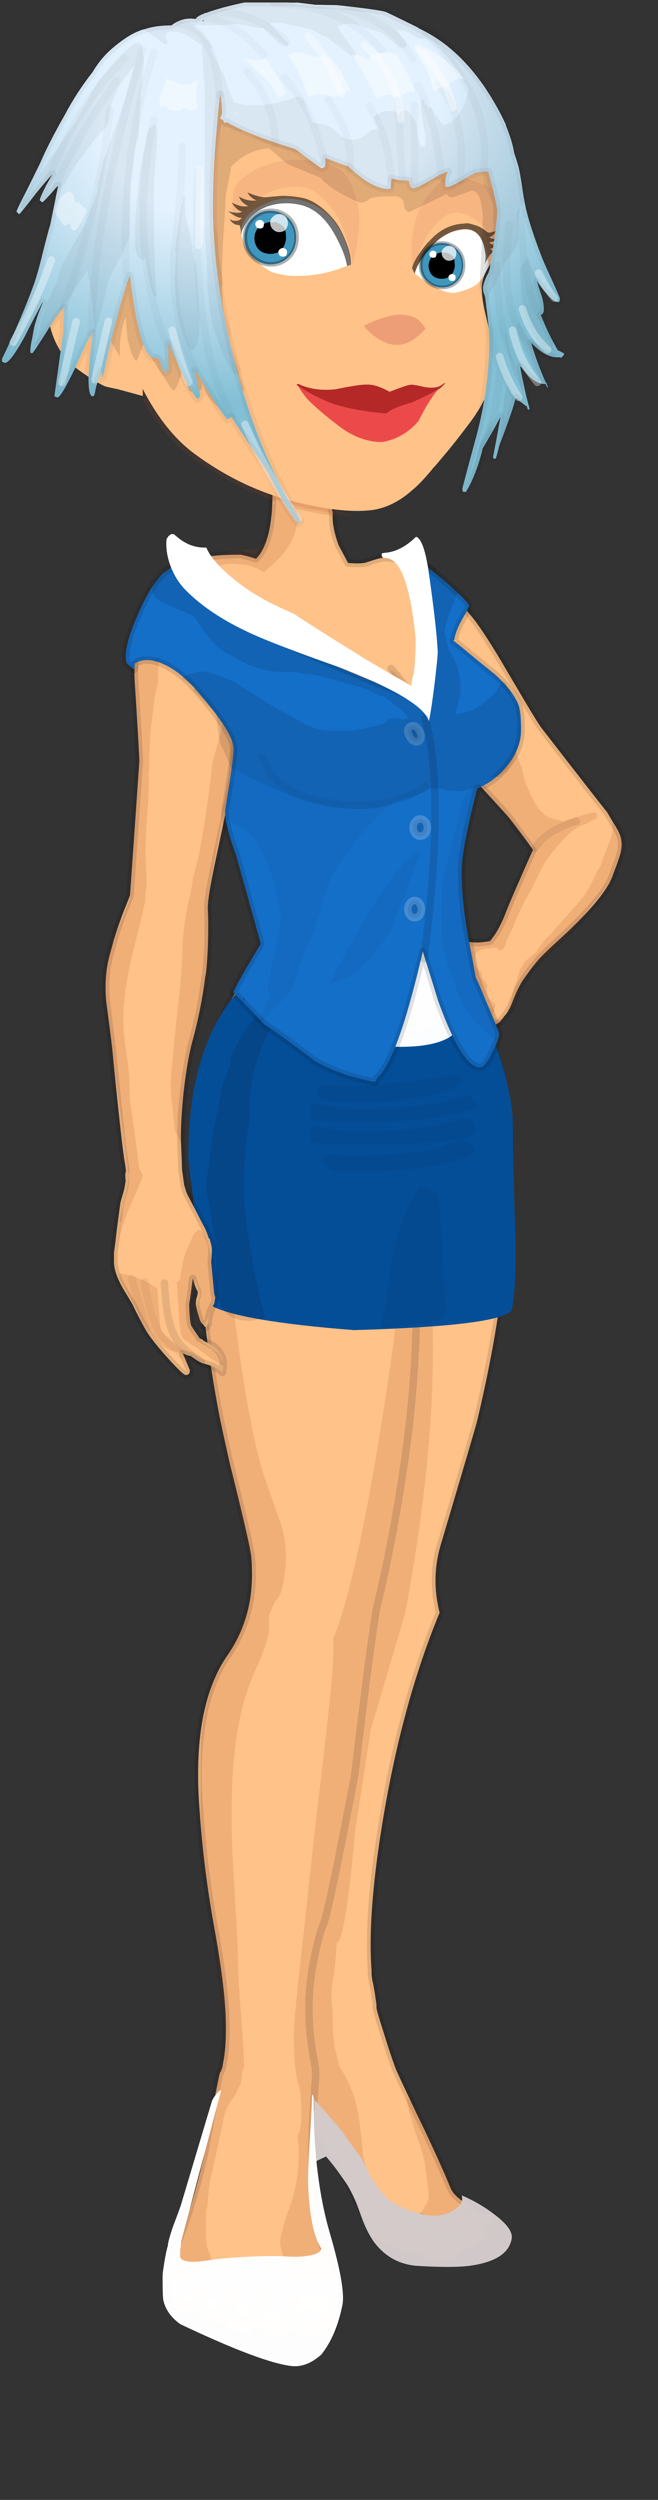 <?xml version="1.0" encoding="UTF-8" standalone="no"?>
<svg
   id="svg1920"
   image-rendering="auto"
   version="1.1"
   x="0px"
   y="0px"
   width="176"
   height="668"
   sodipodi:docname="icoAzafata.svg"
   inkscape:version="1.1.2 (0a00cf5339, 2022-02-04)"
   xmlns:inkscape="http://www.inkscape.org/namespaces/inkscape"
   xmlns:sodipodi="http://sodipodi.sourceforge.net/DTD/sodipodi-0.dtd"
   xmlns:xlink="http://www.w3.org/1999/xlink"
   xmlns="http://www.w3.org/2000/svg"
   xmlns:svg="http://www.w3.org/2000/svg">
  <rect width="100%" height="100%" fill="#333333" stroke="none"/>
  <sodipodi:namedview
     id="namedview1922"
     pagecolor="#505050"
     bordercolor="#eeeeee"
     borderopacity="1"
     inkscape:pageshadow="0"
     inkscape:pageopacity="0"
     inkscape:pagecheckerboard="0"
     showgrid="false"
     inkscape:zoom="1"
     inkscape:cx="44"
     inkscape:cy="166.5"
     inkscape:window-width="2560"
     inkscape:window-height="1356"
     inkscape:window-x="1920"
     inkscape:window-y="0"
     inkscape:window-maximized="1"
     inkscape:current-layer="svg1920" />
  <defs
     id="defs1788">
    <g
       id="AvatarEstatico_elementos-Cara-Oops_mcOjoD-OOps"
       overflow="visible">
      <path
         fill="#4097be"
         stroke="none"
         d="M 5,4.95 Q 5.75,4.05 5.7,2.8 5.65,1.55 4.8,0.75 3.9,-0.05 2.7,0 1.55,0.05 0.75,0.95 -0.05,1.85 0,3.1 0.05,4.35 0.95,5.15 1.85,5.95 3,5.9 4.2,5.85 5,4.95 Z"
         id="path1771" />
      <path
         fill="#4097be"
         stroke="none"
         d="M 5,4.95 Q 5.75,4.05 5.7,2.8 5.65,1.55 4.8,0.75 3.9,-0.05 2.7,0 1.55,0.05 0.75,0.95 -0.05,1.85 0,3.1 0.05,4.35 0.95,5.15 1.85,5.95 3,5.9 4.2,5.85 5,4.95 Z"
         id="path1773" />
      <path
         id="Layer54_0_1_STROKES"
         stroke="#000000"
         stroke-opacity="0.301"
         stroke-width="0.5"
         stroke-linejoin="round"
         stroke-linecap="round"
         fill="none"
         d="M 5.05,4.95 Q 4.25,5.85 3.05,5.9 1.9,5.95 1,5.15 0.1,4.35 0.05,3.1 0,1.85 0.8,0.95 1.6,0.05 2.75,0 3.95,-0.05 4.85,0.75 5.7,1.55 5.75,2.8 5.8,4.05 5.05,4.95 Z" />
      <path
         fill="#ffffff"
         stroke="none"
         d="M 4.6,4.25 Q 4.4,4.1 4.25,4.1 q -0.2,0 -0.35,0.15 -0.15,0.1 -0.15,0.3 0,0.2 0.15,0.4 0.15,0.1 0.35,0.1 0.15,0 0.35,-0.1 0.1,-0.2 0.1,-0.4 0,-0.2 -0.1,-0.3 M 1.7,1 Q 1.5,1 1.35,1.15 1.2,1.25 1.2,1.45 q 0,0.2 0.15,0.4 0.05,0 0.15,0.05 0.05,0.05 0.2,0.05 0.2,0 0.35,-0.1 0.1,-0.2 0.1,-0.4 0,-0.2 -0.1,-0.3 Q 1.9,1 1.7,1 Z"
         id="path1776" />
      <path
         fill="#000000"
         stroke="none"
         d="M 4.6,3 Q 4.6,2.9 4.55,2.35 4.45,1.8 4.2,1.65 3.6,1.2 3.25,1.25 q -0.4,0.05 -0.4,0 -0.35,0 -0.7,0.2 0,0.2 -0.1,0.4 Q 1.9,1.95 1.7,1.95 1.55,1.95 1.5,1.9 1.1,2.4 1.1,3 q 0,0.75 0.5,1.3 0.5,0.45 1.25,0.45 0.5,0 0.9,-0.2 0,-0.2 0.15,-0.3 Q 4.05,4.1 4.25,4.1 4.55,3.6 4.6,3 Z"
         id="path1778" />
      <path
         fill="#ffffff"
         fill-opacity="0.749"
         stroke="none"
         d="m 4.8,1.35 q 0,-0.4 -0.25,-0.7 -0.3,-0.3 -0.7,-0.3 -0.4,0 -0.7,0.3 -0.3,0.25 -0.3,0.6 0,0.05 0,0.1 0,0.4 0.3,0.7 0.3,0.3 0.7,0.3 Q 4.1,2.35 4.4,2.2 4.45,2.15 4.55,2.05 4.8,1.75 4.8,1.35 Z"
         id="path1780" />
    </g>
    <radialGradient
       id="Gradient_1"
       gradientUnits="userSpaceOnUse"
       cx="0"
       cy="0"
       r="61.957"
       fx="0"
       fy="0"
       gradientTransform="matrix(0.987,-0.157,0.112,0.707,23.2,7.1)"
       spreadMethod="pad">
      <stop
         offset="36.470%"
         stop-color="#E4F2FF"
         id="stop1783" />
      <stop
         offset="88.235%"
         stop-color="#83BFD5"
         id="stop1785" />
    </radialGradient>
    <radialGradient
       inkscape:collect="always"
       xlink:href="#Gradient_1"
       id="radialGradient2004"
       gradientUnits="userSpaceOnUse"
       gradientTransform="matrix(0.987,-0.157,0.112,0.707,23.2,7.1)"
       cx="0"
       cy="0"
       fx="0"
       fy="0"
       r="61.957"
       spreadMethod="pad" />
    <radialGradient
       inkscape:collect="always"
       xlink:href="#Gradient_1"
       id="radialGradient2006"
       gradientUnits="userSpaceOnUse"
       gradientTransform="matrix(0.987,-0.157,0.112,0.707,23.2,7.1)"
       cx="0"
       cy="0"
       fx="0"
       fy="0"
       r="61.957"
       spreadMethod="pad" />
  </defs>
  <g
     id="icoAzafata"
     overflow="visible"
     transform="matrix(2,0,0,2,0.488,0.321)">
    <g
       id="AvatarEstatico_chica2-piernas"
       transform="translate(50.95,158.2)">
      <path
         fill="#ffc288"
         stroke="none"
         d="m 10.8,-18.1 q -0.97,2.501 -3.9,9.2 -1,2.25 -8.4,1.95 -7.25,-0.25 -7.3,-0.15 -0.7,3.55 -2.05,9.15 -0.8,3.25 -1.35,7.35 -1.5,10.2 -0.25,21.4 0.15,1.4 0.3,2.8 1.75,13.15 1.4,16.2 -0.05,0.75 -2.35,7.65 -2.05,6.4 -2.7,15.4 -0.3,4.55 0.7,21.35 0.65,11.95 -1.75,16.25 -0.361,0.643 -0.65,1.25 -1.15,1.249 -1.6,2.5 -1.35,1.304 -1.35,3.05 l 0.45,2.25 q 0.812,2.027 2.6,2.2 0.431,0.474 0.95,0.7 0.47,0.196 0.9,0.4 2.454,0.592 5.65,3.1 0.089,0.073 0.15,0.15 2.337,2.015 4.6,6.35 2.15,3.95 3.1,6.4 0.112,0.29 0.6,1.4 2.25,2.7 10.4,2.7 2.25,0 5.35,-4.7 0,-0.5 -2.25,-1.65 -2.45,-1.25 -3,-2.6 -1.304,-3.155 -3.55,-7.9 -0.44,-0.897 -0.9,-1.85 -2.65,-5.6 -2.85,-6.1 -0.8,-2.15 -1.65,-4.95 -0.95,-2.95 -0.95,-3.3 0,-0.204 0,-0.4 -0.335,-2.45 -0.55,-3.2 -0.1,-0.705 -0.1,-0.75 0,-0.274 0,-0.55 -0.555,-7.422 1.4,-19.45 2.6,-16.1 7.7,-28.4 -1.15,-4.5 0.1,-8.9 4,-13.45 4.85,-16.45 5.05,-20.95 4.4,-38.1 0.26,-5.205 -3.15,-15 z"
         id="path1790" />
      <path
         fill="#ffc288"
         stroke="none"
         d="m 3.05,-1 q 7.165,-8.293 10.7,-19.35 -8.428,8.875 -35.65,-1 -0.103,0.222 -0.2,0.45 -2.15,4.95 -2.9,11.9 -0.7,6.55 -0.1,13.75 1.1,15 3.3,26.3 0.7,3.3 1.4,6.35 2.55,10.2 2.8,12.1 0.75,7.6 -3.1,13.2 -4.9,6.95 -3.8,20.85 0.55,7.9 1.95,15.55 1.4,7.65 1.55,12.2 0.118,3.554 -0.35,5.95 -0.053,0.292 -0.1,0.6 -0.1,0.25 -0.2,0.55 -0.1,0.05 -0.15,0.25 -0.367,1.55 -1.45,7.4 -0.224,1.316 -0.5,2.85 -1.2,5.55 -2.75,9.9 -0.82,2.35 -1.75,4.35 -1.55,3.35 1.15,5.65 2.65,2.25 9.05,3 8.85,1.1 9.7,1 1.4,-0.05 2.15,-2.15 0.4,-1.1 0.3,-2.6 -0.1,-1.75 -0.9,-3.25 -1.252,-2.481 -1.95,-6 -0.723,-3.928 -0.75,-9.15 -0.022,-1.257 0.05,-3.6 0.17,-2.88 0.5,-7.4 L -9,118.45 q 0,-0.3 0,-0.6 h -0.05 q -0.047,-0.314 -0.1,-0.6 v 0 q -1.385,-6.986 -0.15,-13.3 0.7,-3.7 1.4,-5.35 0.7,-1.7 4.15,-19.8 Q -1.8,62.3 -0.85,56.6 1.3,47.7 2.75,37.95 5.6,19.05 3.85,1.8 Z"
         id="path1792" />
      <path
         fill="#ffc288"
         stroke="none"
         d="m -28.25,146.45 -0.2,0.3 q -0.1,0.4 0.35,2.45 0.25,1.15 1.1,1.4 0.2,0.05 1.95,0.1 1,0 1.05,-0.7 -0.3,-2.35 -0.4,-2.8 0,-0.3 -2.75,-0.6 -0.85,-0.05 -1.1,-0.15 z"
         id="path1794" />
      <path
         fill="#ffc288"
         stroke="none"
         d="m -20.35,147.35 q -2.45,-0.2 -2.5,-0.6 -0.35,0.35 -0.6,0.4 -0.1,0.1 -0.55,0.75 -0.25,0.6 -0.4,1.35 -0.05,0.4 -0.15,1.1 -0.2,1.15 1,1.5 0.2,0.05 1.7,0.15 0.65,0.05 0.95,-0.25 0.2,-0.4 0.35,-0.65 0.15,-0.15 0.25,-0.9 0.15,-1.35 -0.05,-2.85 z"
         id="path1796" />
      <path
         fill="#ffc288"
         stroke="none"
         d="m -16.35,147.9 -1.55,0.5 q -1.7,0.25 -2.55,0.9 l 0.4,-0.7 q -0.518,0.856 -0.55,0.95 l -0.35,1.3 q -0.2,1.4 0.4,1.95 0.4,0.35 1.5,0.4 1.1,0.1 1.75,-0.35 0.4,-0.3 0.65,-1.85 0.2,-1.95 0.3,-3.1 z"
         id="path1798" />
      <path
         fill="#ffc288"
         stroke="none"
         d="m -12.85,148.65 q -0.1,0.25 -0.5,0.3 -0.297,-0.95 -2.45,0.05 l -0.3,0.55 q -0.6,0.95 -0.75,1.3 -0.1,0.3 -0.15,1.05 -0.05,1.25 1.15,1.55 2.1,0.4 2.9,0 0.8,-0.45 1,-2.1 0.05,-0.4 -0.1,-0.9 -0.2,-1 -0.25,-1.4 -0.15,-0.15 -0.3,-0.4 z"
         id="path1800" />
      <path
         fill="#ffc288"
         stroke="none"
         d="M -11.75,148.05 Q -11.9,147.9 -12,147.7 h -0.05 q 0.1,0.9 -0.4,1.95 -0.25,0.55 -0.3,1.15 -0.1,0.4 -0.05,0.9 0.05,0.9 0.9,1.55 0.8,0.45 1.6,0.45 0.85,0.15 1.3,0.15 0.15,0 0.4,0 0.35,0 0.65,-0.1 0.75,-0.2 1.3,-0.95 0.5,-1 0.7,-3.1 -0.1,-0.6 -0.1,-1.1 -0.1,-0.55 -0.35,-1 l -1.9,0.05 q -0.75,0.05 -1.4,0.2 -0.2,0.05 -0.35,0.05 0.05,0.05 0.05,0.1 0,0.65 -0.7,0.65 -0.45,0 -1.05,-0.6 z"
         id="path1802" />
      <path
         fill="#f0a761"
         stroke="none"
         d="m 13.2,138.95 -0.3,0.1 q 1.15,0.25 1.55,0.2 l 0.2,-0.05 q -0.5,0.05 -1.45,-0.25 z"
         id="path1804" />
      <path
         fill="#ffc288"
         stroke="none"
         d="m 14.65,139.2 q 0.4,-0.2 0.35,-0.8 0.05,-0.8 -1.15,-1.1 -1.15,-0.35 -2.3,-0.55 h -0.5 q 0.6,0.5 0.7,0.95 l 0.25,0.95 0.75,0.4 q 0.05,0 0.15,0 l 0.3,-0.1 q 0.95,0.3 1.45,0.25 z"
         id="path1806" />
      <path
         fill="#ffc288"
         stroke="none"
         d="m 9.45,137.25 q -0.15,0.1 -0.15,0.4 0,0.5 0.8,1 0.3,0.15 0.65,0.3 0.1,0.05 1.3,0.95 0.75,0.55 1.35,0.2 0.95,-0.5 0.9,-1.2 -0.1,-0.75 -1.45,-1.25 -1.4,-0.55 -2.35,-0.55 -0.1,0 -0.2,0 -0.65,0 -0.85,0.15 z"
         id="path1808" />
      <path
         fill="#ffc288"
         stroke="none"
         d="M 9.9,137.6 Q 9.5,137.55 9.45,137.55 8.4,137.5 8.35,138 q -0.05,0.85 0.35,1.3 0.05,0.05 0.2,0.2 l 0.05,0.05 q 0.05,0 0.1,0.05 0.5,0.3 1.6,0.9 1.05,0.55 1.75,0.65 0.65,0.1 1.15,-0.3 0.5,-0.4 0.5,-1.3 -0.15,-0.6 -1.95,-1.25 -1.85,-0.65 -2.2,-0.7 z"
         id="path1810" />
      <path
         fill="#ffc288"
         stroke="none"
         d="m 6.85,140.3 q 0.1,0.2 0.3,0.35 0.3,0.15 1.6,0.55 0.4,0.15 1.75,0.65 1.35,0.45 1.7,-0.05 0.35,-0.5 0.55,-1.1 0.2,-0.6 -1.05,-1.1 -1.3,-0.5 -2.25,-0.8 -0.95,-0.3 -1.5,-0.25 -0.55,0.05 -0.95,0.6 -0.4,0.6 -0.15,1.15 z"
         id="path1812" />
      <path
         fill="#ffc288"
         stroke="none"
         d="m 4.9,137.8 q 0.2,0.2 -0.45,0.75 -0.7,0.7 -0.95,1.15 l 0.25,2.25 q 0.8,0.65 1.85,1.25 1.65,0.9 3.05,0.55 1.3,-0.3 1.8,-1.2 0.5,-0.95 0.45,-1.55 -0.15,-0.65 -0.8,-1.1 -0.65,-0.5 -2.45,-1.1 -1.85,-0.65 -2.75,-1 z"
         id="path1814" />
      <path
         fill="#ffffff"
         fill-opacity="0.501"
         stroke="none"
         d="m -22,150.3 q 0.45,0.05 0.5,-0.4 0.15,-0.9 -1.05,-1 -1.3,-0.15 -1.35,0.5 -0.15,0.7 1.9,0.9 m 3.8,0.6 q 0.1,0 0.15,0 0.2,-1.1 -1,-1.2 -1,-0.1 -1,1.15 1.6,0.25 1.8,0.1 l 0.05,-0.05 m 4.5,-0.4 q -0.15,-0.25 -0.7,-0.35 -0.6,-0.25 -1,-0.05 -0.35,0.2 -0.5,0.5 -0.25,0.3 -0.35,0.85 0.2,0.15 0.6,0.25 1,0.25 1.9,0.2 0.05,-0.5 0.05,-0.85 0.05,-0.4 0,-0.55 m 4.75,-2.1 q -0.4,-0.15 -1.2,0 -0.75,0.05 -1.3,1.15 -0.05,0.4 -0.15,1.05 0.8,-0.65 2.55,-0.3 1.3,0.3 1.85,0.9 v -0.05 q 0.2,-0.8 0.15,-1.9 -0.6,-0.55 -1.9,-0.85 m -16.95,-0.3 q -0.65,-0.2 -1,0.2 -0.25,0.4 -0.25,0.45 l 0.2,0.15 1.45,0.15 q 0.05,0.05 0.4,-0.1 0.05,-0.6 -0.8,-0.85 m 38.15,-8.35 q 0.1,0.1 0.35,0.1 0.05,0 0.1,0.05 0.05,0 0.2,-0.25 0.15,-0.1 0.35,-0.3 -0.1,-0.05 -0.15,-0.05 -0.2,-0.15 -0.65,-0.3 -0.45,0.1 -0.45,0.55 l 0.05,0.15 q 0.1,0 0.2,0.05 m -0.75,1 q 0.15,-0.1 0.4,-0.3 -0.1,-0.1 -0.15,-0.1 -0.25,-0.15 -0.75,-0.3 -0.55,0.1 -0.55,0.6 0.65,0.2 0.75,0.2 h 0.25 q 0,-0.05 0.05,-0.05 v -0.05 m 2.1,-2.4 q 0.05,0.1 0.25,0.1 0.05,0 0.1,0 0.05,0 0.15,-0.15 0.1,-0.1 0.25,-0.25 -0.05,-0.05 -0.1,-0.05 -0.15,-0.1 -0.5,-0.2 -0.35,0.05 -0.35,0.4 l 0.05,0.1 q 0.05,0 0.15,0.05 m 0.85,-0.8 Q 14.3,137.5 14.2,137.4 14,137.5 14,137.75 l 0.05,0.1 q 0.05,0 0.15,0.05 0.05,0.1 0.25,0.1 0.05,0 0.1,0 0.05,0 0.15,-0.15 0.05,-0.05 0.15,-0.1 -0.2,-0.1 -0.4,-0.2 m -6.7,2.1 q -0.3,-0.15 -1,0.35 -0.75,0.4 -0.9,0.7 -0.15,0.25 1.15,0.5 0.9,0.1 1.7,0.25 0.6,-0.85 1.2,-1.15 -0.9,-0.25 -2.15,-0.65 z"
         id="path1816" />
      <path
         fill="#ffc288"
         stroke="none"
         d="m 11.05,-28.9 q -0.375,-1.184 -0.65,-3 -6.44,3.943 -26.5,0 -0.058,0.819 -0.3,1.45 l -0.65,1.4 q -0.438,0.418 -0.9,1 -0.481,0.662 -1.55,2.05 -1.055,1.446 -2.6,5.1 -0.119,0.275 -0.25,0.55 0.055,0.142 0.1,0.3 5.08,3.189 14.25,5.95 9.321,2.809 13.7,2 2.75,-0.45 4.5,-1.5 2.55,-1.55 4.65,-4.9 -0.1,0.066 -0.1,0.1 -0.366,-1.227 -0.85,-2.6 -1.166,-3.431 -2.85,-7.5 z"
         id="path1818" />
      <path
         fill="#a64420"
         fill-opacity="0.149"
         stroke="none"
         d="m -3.95,141.6 0.05,0.5 q 0,-0.15 0.05,-0.15 l -0.1,-0.35 M -35.4,-5.4 v -0.05 q -0.019,0.059 -0.05,0.1 0.03,-0.014 0.05,-0.05 m 11.3,-8 q -0.362,0.267 -0.7,0.45 -0.033,0.796 -0.1,1.6 -0.25,2.4 -0.4,2.65 0.014,2.307 0.05,4.6 l 0.15,0.15 q 0,0.253 -0.15,0.35 0.074,2.043 0.15,4.05 0.031,0.45 0.05,0.9 0.25,2.25 0.5,6.75 1.4,15 1.3,15.05 0.878,5.442 2.35,12.45 2.25,10.95 3.55,15.4 0.3,3.9 -1.95,8.7 -1.15,2.55 -3.1,6 -1.5,3.7 -1.85,8.4 -0.1,1.55 -0.1,8.2 0,1.935 0.1,3.95 0.167,2.513 0.5,5.15 0.3,2.4 1.45,9.55 0.802,8.553 1.2,11.5 -0.003,0.116 -0.05,0.25 0.037,0.105 0,0.25 0,0.047 0,0.1 0.1,0.902 0.1,1.6 0,1.4 -0.3,2.2 -0.55,1.5 -0.85,2.85 -0.225,1.275 -0.5,2.2 -0.113,0.859 -0.55,2.85 -0.099,1.079 -0.25,2.6 -0.025,0.181 -0.05,0.35 -0.402,1.081 -1.1,3.1 -1,3 -1,3.35 0,0.25 0.25,0.65 0,0.073 -0.05,0.2 -0.034,0.194 -0.1,0.4 -0.285,0.905 -0.6,1.6 0.02,0.197 0,0.35 -0.119,0.566 -0.2,1.05 -0.533,0.964 -1.1,2.3 -1.35,3.2 -1.35,5.05 -0.291,1.654 0.8,1.7 0.228,-0.25 0.5,-0.25 0.126,0 0.2,0 0.276,-0.178 0.4,-0.6 0.3,-0.95 0.65,-1.1 2.05,-0.7 2.6,-0.95 0.75,-0.4 0.75,-1 l -0.25,-0.9 q -0.045,-0.049 -0.15,-0.15 -0.1,-0.413 -0.25,-0.8 0.05,-0.12 0.05,-0.25 0,-0.2 -0.15,-0.5 v -3.9 l 0.2,-0.65 q 0.084,-1.88 0.4,-3.6 0.75,-3.25 1.3,-5.9 0.55,-2.7 0.6,-2.8 0.459,-1.423 1.45,-2.55 0.021,-0.051 0,-0.1 0.488,-0.861 0.75,-1.65 0.06,-0.844 0.15,-1.25 0.096,-0.449 0.25,-0.75 0,-0.018 0,-0.05 0,-1.3 -0.4,-6.8 -0.4,-5.55 -0.4,-6.2 0,-3.2 -0.4,-9.45 -0.334,-4.65 -0.45,-9.05 0,-1.515 0,-3 0,-10.7 2.7,-17.4 1.35,-3 1.85,-4.5 0.35,-1.15 0.45,-1.8 0,-0.25 0,-2 0.15,-0.65 0.8,-1.9 0.35,-0.45 0.5,-0.7 0.3,-0.45 0.5,-1.4 1.1,-4.75 -0.5,-9.1 -2.05,-5.75 -2.3,-6.65 -1.45,-5.1 -2.75,-13.85 -2,-13.9 -2.15,-23.15 -0.145,-8.802 1.05,-15.35 -2.695,1.25 -3.45,1.25 -0.333,0 -0.6,-0.1 m 8,-18.5 q -0.071,0.674 -0.35,1.6 -0.578,1.977 -1.4,2.05 -0.8,1.25 -1.25,1.75 -0.75,0.75 -3.35,6.4 1.409,0.983 1.8,1.2 0.315,0.252 1.45,0.85 1.236,-4.528 3.3,-7.7 l 2.95,-2.55 q 0.931,-1.469 1.2,-2.85 L -16.1,-31.9 M 3.8,122.55 q -0.275,-0.329 -0.6,-0.65 0,0.737 0.3,1.75 0.2,0.8 0.65,2.15 0.098,0.4 0.2,0.75 0.942,2.507 1.2,3.75 0.2,1.1 0.6,4.55 0.015,0.053 0,0.1 0.012,0.074 0,0.15 -0.15,0.8 -0.25,0.95 -0.15,0.15 -0.6,0.9 -0.5,0.8 -0.5,0.9 0,0.3 0.45,0.45 H 6 q 0.65,-0.15 2.25,-0.65 0.188,-0.056 0.35,-0.1 0.67,0.2 1.5,0.2 2.45,0 2.45,-1.1 -0.41,-0.205 -0.9,-0.6 Q 9.914,135.903 9,133.8 8.715,132.851 8.5,132.15 8.113,131.425 7.75,130.55 7.352,129.828 6.4,127.75 6.369,127.684 6.35,127.6 5.215,125.5 3.8,122.55 M 7.1,-2.55 q 0.767,-2.566 7.45,-10.3 -4.464,4.373 -9.15,4.7 -4.7,0.38 -9.9,-1.9 -5.191,-2.224 -7.25,-2.7 1.7,0.9 3.45,2.45 0.1,0.1 3.45,3.15 3.8,3.55 5.65,10.55 1.85,6.9 0.7,17.15 -1.05,7.7 -2.55,16.55 -3.1,17.7 -5.6,23.5 0.3,1.65 -0.85,12 -0.593,5.114 -1.6,13.65 -0.1,0.809 -0.2,1.65 -0.25,2.7 -1.6,14.85 -1,8.75 -1,10.8 0,4.2 0.5,6.1 0.135,0.537 0.3,1.1 0.063,0.327 0.1,0.75 0.15,1.55 0.1,2.05 v 1.3 q -0.022,1.048 -0.3,1.65 -0.095,0.255 -0.25,0.55 0.042,0.054 0.05,0.1 0.15,0.85 0.15,2.55 0,2.925 -0.85,5.75 -0.18,0.602 -0.4,1.2 -1.111,2.979 -1.25,4.75 0.088,0.44 0.5,2.05 0.2,0.5 1.1,2.1 0.356,0.577 0.75,1.55 1.142,-0.873 1.95,-1.05 2.5,-0.55 2.5,2.15 0,0.4 -0.35,1.2 -0.033,0.078 -0.1,0.15 -0.015,0.308 -0.15,0.6 0,0.218 0,0.25 -0.101,0.152 -0.35,0.25 -0.635,0.8 -2,0.8 -1.1,0 -1.9,-0.55 -0.3,-0.208 -0.45,-0.45 0,0.085 0,0.15 0,0.35 -0.75,0.9 -0.8,0.55 -1.45,0.55 -1.452,0 -1.8,-0.85 -0.098,0.01 -0.2,0 v -0.05 q 0,-0.25 0.55,-1.55 0.5,-1.35 0.5,-1.8 0,-1.1 -0.95,-0.4 -0.95,0.7 -0.85,1.75 l -0.25,0.9 q 0,0.09 0,0.15 0,0.272 -0.15,0.45 l -0.3,0.95 q -0.328,0.15 -0.7,0.15 -1.577,0 -1.8,-1.15 -0.182,-0.078 -0.4,-0.15 0.142,-0.018 0.25,-0.05 -0.271,-0.349 -0.35,-0.75 -0.12,0.043 -0.3,0.05 -0.626,0.5 -1.35,0.5 -1,0 -1.5,-0.7 -0.285,-0.477 -0.3,-0.9 -0.023,0.021 -0.05,0.05 -0.394,0.427 -0.95,0.55 -0.054,0.084 -0.1,0.15 h -1.05 q -0.107,-0.031 -0.25,-0.1 -0.722,-0.122 -1,-0.5 -0.037,-0.038 -0.1,-0.1 -0.6,0.135 -0.6,0.75 0,1.35 3.8,1.8 0.4,0.2 0.55,0.75 0.5,0.55 3.2,0.6 0.15,0.15 0.35,0.45 0.35,0.3 1.55,0.3 l 2.1,-0.35 q 0.9,0.45 2.25,0.45 0.6,0 1.5,-0.15 0.8,-0.2 0.85,-0.2 0.1,0 0.8,0.4 0.7,0.35 2.35,0.35 2.15,0 2.75,-1.05 0.45,-0.75 0.45,-3.45 0,-0.847 -0.5,-1.6 -0.045,-0.076 -0.1,-0.15 0.17,0.069 0.3,0.15 0.087,0.036 0.15,0.05 0.053,-0.003 0.1,-0.05 0.169,-0.211 0.2,-0.45 0.191,-0.318 0.1,-0.95 0,-0.2 -0.75,-2 -0.85,-2 -1,-2.65 -0.6,-2.65 -0.8,-4.7 -0.075,-0.817 -0.15,-1.5 -0.242,-2.494 -0.4,-3.2 -0.179,-1.164 -0.25,-1.8 0.584,-0.416 1.1,-0.7 -0.027,-0.239 -0.1,-0.55 -0.196,-0.815 -0.3,-1.45 0.474,0.746 1.1,1.7 2.8,4.2 3.35,5.2 0.95,1.6 2.1,4.5 0.5,1.2 1.75,2.15 1.6,1.25 4.05,1.7 0.85,0.425 1.35,0.45 0.069,0.069 0.15,0.15 0.65,0.4 2.45,0.4 1.05,0 2,-0.8 1.35,-1.05 3.3,-1.7 0.4,-0.15 2.2,-3 0,-1.5 -1,-0.75 -0.9,0.7 -1.5,1.9 -1.043,0.362 -2.3,1.35 -0.62,-0.235 -1.65,-0.1 -0.3,-0.2 -1.55,-1.6 -0.7,-0.8 -0.7,0.15 0,0.048 0,0.1 H 3.9 q -2.345,-1.639 -3.7,-3.95 -0.292,-0.688 -0.9,-1.7 -0.185,-0.293 -0.35,-0.55 -0.037,-0.1 -0.1,-0.2 -0.035,-0.053 -0.1,-0.1 -0.467,-0.479 -0.85,-1.35 -0.281,-0.795 -0.5,-1.9 -0.042,-0.404 -0.1,-0.8 0.01,-0.115 0,-0.25 -0.173,-1.564 -0.3,-2.6 -0.4,-4.55 -2.45,-7.85 -0.142,-0.223 -0.3,-0.45 -0.376,-1.147 -0.5,-2.05 -0.075,-0.178 -0.15,-0.4 -0.082,-0.287 -0.1,-0.9 -0.03,-0.194 -0.05,-0.35 -0.005,-0.05 0,-0.1 -0.15,-1.075 -0.15,-2.95 -0.014,-0.571 -0.05,-1.1 -0.084,-0.602 -0.1,-1.5 0,-2.068 0.35,-3.15 0.309,-3.254 0.35,-4.05 Q -5,100.839 -3.7,86.25 -2.803,80.551 -1.6,72.7 L 3,57.15 Q 7.578,32.62 6.5,15.05 6.289,0.384 7.1,-2.55 m 9.55,-10.35 -0.4,-1.2 q -0.239,-0.013 -0.5,-0.05 0.665,1.418 1,2.05 -0.055,-0.368 -0.1,-0.8 M 8.4,-30.85 q -0.019,0.83 -0.1,1.6 0.062,0.062 0.1,0.1 2.85,5.25 3.35,6.45 1.313,3.691 2.15,5.3 0.145,-0.076 0.3,-0.15 0.333,-0.538 0.6,-0.65 l -1.5,-4.25 q 0.309,0.71 0.5,1 -1.523,-5.077 -3.2,-9 L 10.35,-31.9 8.4,-30.85 M 3.8,-29.6 3.75,-30.15 3.3,-30.2 q -0.55,0.6 -0.65,1.1 -0.05,0.1 -0.05,0.9 0,0.95 0.05,1.15 0.05,0.6 0.45,1.1 0.55,-0.5 0.65,-1.6 0.05,-0.3 0.05,-2.05 z"
         id="path1820" />
      <path
         id="Layer35_0_1_STROKES"
         stroke="#000000"
         stroke-opacity="0.121"
         stroke-width="1"
         stroke-linejoin="round"
         stroke-linecap="round"
         fill="none"
         d="m 13.8,-21.35 q 0.065,0.188 0.125,0.375 l 0.55,1.625 q 0.153,0.465 0.3,0.925 0.023,-0.025 0.1,-0.05 -0.042,0.065 -0.075,0.125 2.368,7.624 2.15,12 0.65,17.15 -4.4,38.1 -0.85,3 -4.85,16.45 -1.25,4.4 -0.1,8.9 -5.1,12.3 -7.7,28.4 -1.955,12.028 -1.4,19.475 0,0.251 0,0.525 0,0.045 0.125,0.775 0.19,0.725 0.525,3.175 0,0.196 0,0.4 0,0.35 0.95,3.3 0.85,2.8 1.65,4.95 0.2,0.5 2.85,6.1 0.46,0.953 0.9,1.85 2.246,4.745 3.55,7.9 0.55,1.35 3,2.6 0.534,0.273 0.95,0.5 m 1.05,2.575 q -0.019,0.839 -0.5,1.225 -0.436,0.348 -0.975,0.325 -0.167,0.326 -0.375,0.625 -0.269,0.384 -1.125,0.2 -0.17,-0.024 -0.35,-0.075 -0.074,0.214 -0.2,0.45 -0.03,0.087 -0.075,0.175 -0.5,0.9 -1.8,1.2 -1.4,0.35 -3.05,-0.55 -0.449,-0.257 -0.85,-0.525 -4.591,-0.545 -6.175,-2.45 -0.513,-1.135 -0.625,-1.425 -0.95,-2.45 -3.1,-6.4 -2.122,-4.064 -4.275,-6.1 -0.096,2.164 -0.075,3.35 0.027,5.222 0.775,9.15 0.673,3.519 1.925,6 0.8,1.5 0.9,3.25 0.059,0.879 -0.05,1.625 m -11.025,2.65 q -0.146,0.391 -0.325,0.525 -0.65,0.45 -1.75,0.35 -1.1,-0.05 -1.5,-0.4 -0.363,-0.334 -0.425,-0.975 -0.308,0.218 -0.875,0.175 -1.5,-0.1 -1.7,-0.15 -1.037,-0.303 -1.025,-1.2 m -3.9,-3.575 q -0.785,-1.742 0.225,-3.925 0.93,-2 1.75,-4.35 1.55,-4.35 2.75,-9.9 0.276,-1.534 0.525,-2.85 1.058,-5.85 1.425,-7.4 0.05,-0.2 0.15,-0.25 0.1,-0.3 0.2,-0.55 0.047,-0.308 0.1,-0.6 0.468,-2.396 0.35,-5.95 -0.15,-4.55 -1.55,-12.2 -1.4,-7.65 -1.95,-15.55 -1.1,-13.9 3.8,-20.85 3.85,-5.6 3.1,-13.2 -0.25,-1.9 -2.8,-12.1 -0.7,-3.05 -1.4,-6.35 -2.2,-11.3 -3.3,-26.3 -0.6,-7.2 0.1,-13.75 0.708,-6.552 2.65,-11.325 v -0.025 q 0.066,-0.137 0.125,-0.275 l 0.25,-0.55 q 0.037,-0.091 0.075,-0.175 1.413,-3.295 2.4,-4.625 1.069,-1.413 1.55,-2.05 0.462,-0.607 0.925,-1.025 l 0.625,-1.4 q 0.242,-0.631 0.325,-1.45 m 30.55,12.55 q 0.149,0.492 0.3,0.975 v -0.05 q 0.014,0.042 0.025,0.075 M 3.05,-0.975 3.85,1.8 Q 5.6,19.05 2.75,37.95 1.3,47.7 -0.85,56.6 -1.8,62.3 -3.75,78.8 -7.2,96.9 -7.9,98.6 q -0.7,1.65 -1.4,5.35 -1.235,6.314 0.175,13.3 H -9.15 q 0.053,0.286 0.125,0.6 H -9 q 0,0.3 0,0.6 l 0.05,0.2 q -0.33,4.52 -0.475,7.4 -0.005,0.132 0,0.25 m 22,14.875 q 0.094,-0.234 0.175,-0.475 0.062,-0.187 -0.025,-0.375 -0.024,-0.059 -0.075,-0.125 -0.237,-0.315 -0.95,-0.6 -0.053,-0.021 -0.1,-0.05 -1.239,-0.463 -2.15,-0.75 -0.95,-0.3 -1.5,-0.25 m -3.2,4.125 q -0.542,-0.353 -1,-0.725 M 4.9,137.8 q 0.9,0.35 2.75,1 1.8,0.6 2.45,1.1 0.401,0.277 0.6,0.625 0.142,0.226 0.2,0.475 0.032,0.388 -0.175,0.925 M 9.9,137.6 q 0.35,0.05 2.2,0.7 0.724,0.261 1.175,0.525 0.238,0.12 0.4,0.25 L 13.7,139.1 q 0.293,0.225 0.35,0.45 0,0.032 0,0.075 m -0.375,-0.55 V 139.1 M -22.35,-20.325 q 0.066,-0.15 0.125,-0.3 M -12.6,152.45 q 0.208,0.028 0.4,0.05 m -4.8,-0.575 q 0.075,0.015 0.15,0.025 m -4.15,-0.6 q 0.14,0.022 0.275,0.05 m -3.45,-0.975 q -0.186,-0.07 -0.375,-0.15" />
      <path
         id="Layer35_0_2_STROKES"
         stroke="#000000"
         stroke-opacity="0.149"
         stroke-width="1"
         stroke-linejoin="round"
         stroke-linecap="round"
         fill="none"
         d="m 13,137.05 q 0.421,0.119 0.85,0.25 1.2,0.3 1.15,1.1 0.05,0.6 -0.35,0.8 -0.164,0.016 -0.375,0 M -5.95,149.675 v 0.025 q -0.2,2.1 -0.7,3.1 -0.55,0.75 -1.3,0.95 -0.3,0.1 -0.65,0.1 -0.25,0 -0.4,0 -0.45,0 -1.3,-0.15 -0.8,0 -1.6,-0.45 -0.265,-0.203 -0.45,-0.425 -0.245,0.425 -0.6,0.625 -0.8,0.4 -2.9,0 -0.975,-0.244 -1.125,-1.125 m -7.6,-1.675 q -0.205,0.05 -0.475,0.05 -1.75,-0.05 -1.95,-0.1 -0.85,-0.25 -1.1,-1.4 -0.332,-1.516 -0.375,-2.125 M 13.675,139.1 H 13.7 m -2.65,-2.35 h 0.5 q 0.721,0.125 1.45,0.3 m -41.475,10.025 q -10e-4,-0.221 0.025,-0.325 l 0.2,-0.3 m 3.875,0.75 q 0.047,0.277 0.175,1.275 0.102,-0.292 0.225,-0.55 0.425,-0.675 0.525,-0.775 0.25,-0.05 0.6,-0.375 M -6.4,147.6 q 0.25,0.45 0.35,1 0,0.487 0.1,1.075 m -6.25,2.825 q 0.169,-0.48 0.25,-1.15 0.05,-0.4 -0.1,-0.9 -0.159,-0.799 -0.225,-1.225 -0.074,0.214 -0.175,0.425 -0.25,0.55 -0.3,1.15 -0.1,0.4 -0.05,0.9 0.023,0.401 0.2,0.75 m 0.4,0.05 q -0.069,0.173 -0.15,0.325 -0.146,-0.178 -0.25,-0.375 m 0.325,-3.225 q -0.015,-0.095 -0.025,-0.175 -0.15,-0.15 -0.3,-0.4 m -2.5,-0.85 q -0.414,0.75 -0.675,1.2 l -0.325,0.575 q -0.297,0.458 -0.475,0.775 -0.04,0.313 -0.075,0.65 -0.089,0.554 -0.2,0.95 -0.059,0.217 -0.125,0.375 -0.032,-0.178 -0.025,-0.4 V 151.9 q 0.05,-0.75 0.15,-1.05 0.076,-0.177 0.275,-0.5 0.143,-1.499 0.225,-2.45 m -2.85,-0.6 -0.825,1.3 q -0.117,0.185 -0.2,0.325 -0.006,0.657 -0.075,1.275 -0.1,0.75 -0.25,0.9 -0.075,0.125 -0.175,0.3 -0.075,0.151 -0.175,0.35 -0.038,0.038 -0.075,0.075 -0.028,-0.223 -0.025,-0.475 0.013,-0.239 0.05,-0.5 l 0.35,-1.3 q 0.025,-0.074 0.375,-0.625 -0.016,-0.761 -0.125,-1.575 m -4.2,2.925 q 0.005,0.041 0,0.075 -0.027,0.155 -0.025,0.3 0.254,-0.072 0.4,-0.225 0.156,-0.154 0.175,-0.425 -0.115,-0.902 -0.2,-1.525 -0.117,0.362 -0.2,0.775 -0.047,0.38 -0.15,1.025 z m 12.5,-2.575 q 0.08,0.719 -0.225,1.525" />
      <path
         id="Layer35_0_3_STROKES"
         stroke="#000000"
         stroke-opacity="0.07"
         stroke-width="1"
         stroke-linejoin="round"
         stroke-linecap="round"
         fill="none"
         d="m 14.275,139.2 q -0.057,0.218 -0.225,0.425 M 10.5,137.1 q 0.95,0 2.35,0.55 0.937,0.347 1.275,0.825 0.144,0.195 0.175,0.425 0.01,0.152 -0.025,0.3" />
      <g
         id="AvatarEstatico_bragas"
         transform="translate(-25.25,-20.15)">
        <path
           fill="#ffffff"
           stroke="none"
           d="M 41.95,8.45 Q 41.9,7.5 41.15,4.9 40.4,2.35 40,1.7 38,5 35.45,6.55 33.7,7.6 30.95,8.1 26.55,8.85 17.25,6.05 7.95,3.25 2.85,0 1.7,1.9 0.95,4.55 0.15,7.15 0.1,9.25 0.05,11.3 0,12.35 0.85,8 5.5,7.2 q 3.95,-0.7 9.6,1.25 5.25,1.85 9.15,4.85 4.05,3.1 3.95,5.5 2.5,-3.3 5.55,-6.15 Q 37.9,8.7 38.9,8 41.2,6.5 41.95,8.45 Z"
           id="path1825" />
        <path
           fill="#a64420"
           fill-opacity="0.149"
           stroke="none"
           d="M 2.85,0 Q 1.7,1.9 0.95,4.55 0.15,7.15 0.1,9.25 0.05,11.3 0,12.35 0.774,8.386 4.7,7.35 5.159,4.439 5.85,1.9 5.902,1.828 5.9,1.7 4.234,0.882 2.85,0 m 36.7,7.45 Q 39.382,7.612 39.2,7.75 39.186,7.81 39.15,7.85 39.192,7.824 39.2,7.8 39.267,7.762 39.3,7.7 39.429,7.588 39.55,7.45 m -2.4,2 q -0.289,0.236 -0.6,0.4 -3.016,2.033 -6.15,2.3 -4.7,0.35 -9.9,-1.9 Q 15.3,8 13.25,7.5 q 0.624,0.33 1.25,0.75 0.302,0.097 0.6,0.2 5.25,1.85 9.15,4.85 4.05,3.1 3.95,5.5 2.5,-3.3 5.55,-6.15 2.102,-2.002 3.4,-3.2 m 4.4,-1.65 q 0.047,0.045 0.05,0.1 0.088,0.134 0.15,0.25 Q 41.739,8.078 41.7,8 41.689,7.708 41.65,7.35 L 41.15,5.9 39.8,2 q -0.356,0.588 -0.75,1.1 0.53,0.975 0.85,1.05 0.2,0.45 0.45,1 0.77,1.744 1.2,2.65 z"
           id="path1827" />
        <path
           fill="#ffffff"
           stroke="none"
           d="M 41.15,5.9 Q 41.038,5.481 40.9,5 40.233,2.732 39.85,1.95 39.794,1.872 39.75,1.8 L 39.8,2 Z"
           id="path1829" />
      </g>
    </g>
    <g
       id="AvatarEstatico_05-zapatosB"
       transform="translate(41.55,261.95)">
      <path
         fill="#d2caca"
         fill-opacity="0.988"
         stroke="none"
         d="M 3.95,22.65 Q 3.4,21.9 1,19.25 0.579,18.789 0.25,18.4 0.247,20.116 0.1,21 q -0.25,1.25 -0.35,3.55 0,0.675 0.1,2.55 0.432,-0.409 1.55,-0.9 0.222,-0.101 0.4,-0.2 1.037,1.179 2.05,2.65 0.37,0.508 0.8,1.15 0.958,1.629 1.5,3.2 l 0.55,1.5 q 0.85,2.2 1.9,3.4 2,2.35 5.1,2.7 4.55,0.3 7,0.05 5.5,-0.65 5.95,-3.75 0.15,-1.25 -2.25,-3.1 -2,-1.55 -4.45,-2.6 0.4,1.3 -1.55,2.25 -2.55,1.3 -7.2,-1 Q 9.4,31.55 7.5,28.2 6.913,26.99 6.5,26.15 5.443,24.808 3.95,22.65 Z"
         id="path1833" />
      <path
         fill="#ffffff"
         fill-opacity="0.988"
         stroke="none"
         d="M 0.15,18.2 Q 0.1,17.95 0.05,17.8 l -0.1,-0.05 q -0.1,2.8 -0.4,7.4 -0.2,3.6 -0.1,5.3 0.3,5.65 1.7,7.8 0.05,0.7 -1.6,1 -1.35,0.25 -3.25,0.1 -1.7,-0.1 -4.8,0.05 -3.3,0.15 -5.25,0.45 -3.55,0.6 -3.95,-0.4 -0.05,-0.6 0.15,-2.15 l 5.3,-20 q 0,-0.35 -0.55,0.3 -0.5,0.6 -0.65,1 l -4.15,13.9 q -0.25,0.75 -1.05,2.85 -0.65,1.9 -0.7,2.55 v 0.05 q -0.2,0.6 -0.45,2.1 -0.25,1.5 -0.25,2 0,2.7 0.1,3.15 0.4,1.85 2.25,3.2 10.75,5.1 14.85,5.6 2.05,0.25 4.05,-1.55 2,-2.55 2.8,-6.6 0.45,-2.25 -1.65,-9.5 -2.2,-7.45 -2.2,-17.7 z"
         id="path1835" />
    </g>
    <g
       id="AvatarEstatico_faldaAzafata"
       transform="translate(1.85,152.7)">
      <path
         fill="#044e98"
         stroke="none"
         d="m 30,-21 q 0.047,0.027 0.15,0.1 -4.068,4.518 -5.75,11.05 -1.3,4.95 -1.3,11.6 0,1.05 0.65,5.5 0,1.25 0.5,4.7 0.5,3.3 0.4,4.95 -0.4,1.9 -0.25,2.55 0.2,1.3 1.8,2.15 3.8,2.05 19.05,3.25 20.094,-0.577 21.1,-2.75 0.702,-3.203 0.45,-11 -0.258,-7.794 -0.3,-13.55 0.009,-5.708 -4.5,-16.6 0.141,-0.044 -0.05,-0.1 -0.042,-0.116 -0.1,-0.25 -0.371,0.093 -0.5,0.4 -1.798,1.133 -3.8,2.25 -4.3,2.35 -7.3,2.35 -4.95,0 -12.85,-3.65 -7.05,-3.7 -7.4,-3.75 l -0.1,0.45 z"
         id="path1838" />
      <path
         fill="#000000"
         fill-opacity="0.058"
         stroke="none"
         d="m 56.5,6.9 q -1.145,-1.15 -2,-1.15 h -0.55 q -3.096,4.852 -4,12.05 -0.55,4.4 -0.9,5.35 -0.115,0.37 -0.3,0.65 0.229,0.667 0.65,0.95 2.14,-0.689 6,-0.8 0.425,-0.013 0.8,-0.05 0.816,-0.432 1.15,-1.1 0.4,-0.75 0.25,-1.7 Q 57.35,20.15 57.35,19.9 57.2,13.05 56.55,7.35 56.524,7.125 56.5,6.9 M 61.4,0.85 Q 61.4,0.4 60.8,0.05 60.15,-0.3 59.15,-0.3 58.4,-0.35 57.7,0 q -1.2,0.5 -2.5,0.8 -0.45,0.15 -2.75,0.35 -2.8,0.3 -6,0.45 l -3.5,-0.05 q -0.8,-0.2 -0.85,-0.2 -1,-0.05 -1,0.8 -0.05,0.55 0.55,1 0.85,0.7 2.35,0.45 l 4.15,0.1 V 3.65 q 4.3,-0.05 8.8,-1 4.45,-0.95 4.45,-1.8 m -16,-8.6 -4.25,-0.15 q -0.85,0.15 -0.9,0.9 0,0.6 0.5,0.85 0.75,0.45 3.1,0.5 5.95,0.25 11.05,-0.8 4.7,-0.95 4.75,-2 0.05,-0.8 -0.8,-0.85 -0.25,0 -6,0.95 -4.8,0.45 -7.45,0.6 m -6.1,7 q 0,0.45 0.6,0.55 1.55,0.15 3.45,0.3 1.5,0 3.05,0 h 1.1 q 6.6,-0.2 9.4,-0.45 4.65,-0.4 4.7,-1.5 0,-0.2 -0.4,-0.85 -0.5,-0.75 -0.9,-0.8 -0.45,0 -1.95,0.45 -1.7,0.55 -2.3,0.6 -3.25,0.5 -3.8,0.55 -1.5,0.15 -6.2,0.25 l -2.75,-0.15 -3,-0.55 q -0.9,-0.05 -0.95,0.75 0,0.3 0.15,0.55 -0.15,0.1 -0.2,0.3 m 0.15,-3 Q 39.4,-3.3 40,-3.2 q 1.55,0.15 3.45,0.3 1.5,0 3.05,0 h 1.1 q 6.65,-0.2 10.35,-1 3.75,-0.8 3.75,-1 0,-0.2 -0.45,-0.9 -0.45,-0.65 -0.85,-0.7 -0.45,0 -1.95,0.45 -1.65,0.55 -2.25,0.6 -3.3,0.5 -3.85,0.55 -1.45,0.15 -6.15,0.25 L 43.45,-4.8 40.4,-5.35 q -0.9,-0.05 -0.95,0.75 0,0.3 0.15,0.55 -0.15,0.1 -0.15,0.3 z"
         id="path1840" />
      <path
         fill="#000000"
         fill-opacity="0.109"
         stroke="none"
         d="m 32.4,-17.95 q -0.161,0.371 -0.35,0.75 -0.182,0.35 -0.35,0.65 -2.95,3.94 -2.95,5.8 -0.029,0.159 -0.05,0.3 -0.531,1.202 -1,2.4 -0.311,1.58 -0.7,3.55 -1.153,5.796 -1.55,10.6 0.359,1.782 0.9,4.8 0.069,0.538 0.15,1.05 0.06,0.221 0.1,0.45 0.3,1.8 0.15,6.95 0.55,4.25 4.5,4.25 0.867,0 1.25,-0.25 H 33 q 0.194,-0.088 0.35,-0.2 -0.43,-1.576 -0.85,-3.45 -1.35,-6.05 -2,-12.45 0,-6.4 0.85,-10.95 -0.1,-0.661 -0.1,-1.15 0,-3.85 1.55,-7.8 0.333,-0.848 0.6,-1.55 1.405,-2.409 2.1,-3.7 -0.849,-0.5 -1.65,-1.25 -0.411,0.448 -0.9,1 -0.26,0.086 -0.55,0.2 z"
         id="path1842" />
    </g>
    <g
       id="AvatarEstatico_chica2-torso"
       transform="translate(50.9,158.3)">
      <path
         fill="#ffc288"
         stroke="none"
         d="m 11.8,-76.25 q -1.9,-2.35 -4.45,-4.45 -4.5,-3.65 -7.55,-3.2 -2,0.25 -1.35,5.3 0.45,3.7 1.75,7.2 0.65,1.85 3.6,6.3 3,4.3 3.2,4.7 0.2,0.55 4.85,5.6 5,5.45 5.1,5.6 2.75,3.5 4.25,5.9 0.35,0.4 2.6,1.1 2.3,0.7 3.35,0.6 2.2,-0.2 3.35,-2.1 0.8,-1.3 0.7,-2.15 -0.05,-0.6 -0.25,-2.55 l -0.9,-1.55 q -0.95,-1.15 -8.7,-11.15 -0.55,-0.65 -4.3,-7.05 -3.6,-6.2 -5.25,-8.1 z"
         id="path1845" />
      <path
         fill="#ffc288"
         stroke="none"
         d="m 31.95,-46.2 q -0.1,-0.85 -1.05,-2.3 -5.7,-1.7 -10.25,2.65 -0.25,0.25 -2.05,4.4 -1.7,3.85 -2.15,5.05 -0.6,1.55 -1.4,2.8 l -0.7,0.95 q 0.05,0.4 2.05,3 2.05,2.7 2.35,2.2 1.35,-1.95 2.35,-3.05 0.7,-0.75 2.4,-2.3 5.8,-5.25 7.15,-8.3 0.85,-2.25 1.05,-2.9 0.4,-1.2 0.25,-2.2 z"
         id="path1847" />
      <path
         fill="#ffc288"
         stroke="none"
         d="m 14.5,-32.75 q -2.6,0.55 -4.35,-0.3 l 0.95,4.7 q 1.45,3.55 2.75,7.25 1.2,-0.3 1.8,-0.8 0.05,0 0.7,-0.85 0.6,-0.65 1.1,-2 0.65,-1.75 1.6,-3.2 L 19,-28.15 q -0.25,-0.5 -1.3,-1.05 l -2.1,-1.55 q -0.05,-0.25 -0.3,-1.3 -0.3,-0.8 -0.8,-0.7 z"
         id="path1849" />
      <path
         fill="#ffc288"
         stroke="none"
         d="m 6,-75.15 q -0.15,0.05 -3.2,-3.7 -2.65,-3.2 -3.45,-4.95 l -1.4,0.45 q -0.725,0.269 -2.55,0.1 l -1.25,-2.35 q -0.942,-2.544 -0.8,-4.4 -0.036,-0.1 -0.05,-0.25 h -0.05 q 0,-0.1 0,-0.25 -3.296,-4.197 -7.95,-2 0,6.45 -2.2,8.7 -1.05,-0.35 -2.05,-0.55 -7.927,-0.029 -8.75,2.5 -0.766,2.585 1.15,12.3 1.906,9.706 3.5,15.65 4.085,8.596 5.8,14.3 1.474,4.927 1.15,7.7 20.06,3.943 26.5,0 -0.36,-2.743 -0.45,-6.95 Q 9.9,-41.2 11.1,-52.75 12.25,-64.35 9.2,-69.8 6.1,-75.25 6,-75.15 Z"
         id="path1851" />
      <path
         fill="#ffc288"
         stroke="none"
         d="m -27.6,-82.55 q -1.75,1.25 -2.55,2.75 -3.45,5.95 -2.95,12.85 0.45,6.85 0.6,10.15 l -1.25,17.95 -0.95,2.4 q -0.75,2 -1.25,3.65 -0.35,1.35 -0.4,1.5 -0.9,3 -0.6,6.55 0.55,4.1 0.8,6.25 1.091,11.169 1.6,14.8 0.087,0.531 0.15,0.9 l 0.1,0.7 -0.1,0.6 0.05,0.9 -0.05,0.25 q -0.1,0.8 -0.35,1.55 l -0.3,1.05 V 2.3 l -0.45,3.35 q -0.3,2.65 -0.4,3.2 v 1.3 q 0,1.7 1.7,4.35 l 0.8,1.35 q 0.75,1.6 1.75,3.4 0.85,1.4 3,3.8 2,2.2 2.35,2.2 0.55,0 0.55,-0.65 l -0.95,-2.25 q 0.75,0.35 1.05,0.35 1.3,0.95 1.7,1 1.85,0.5 2.55,1.2 0.6,-2.5 -1.7,-3.8 l -0.85,-0.45 -0.15,-0.15 -0.35,-0.15 -1.1,-1.65 -0.1,-0.3 q -0.15,-0.85 -0.2,-2.5 l 0.05,-0.45 q 0.1,-0.4 0.4,-2.85 l 0.05,-0.25 q 0.3,1.2 0.65,1.75 v 0.2 l -0.05,0.3 v 0.05 q -0.2,0.45 -0.2,0.95 v 0.3 q 0.2,0.95 0.35,1.35 0.25,1.05 0.65,1.25 0.15,0.35 0.4,0.35 l 0.15,-0.3 0.1,-0.1 q 0,-1.45 0.8,-2.75 l 0.15,-0.8 -0.15,-0.5 -0.4,-4.2 0.1,-1.55 Q -22.8,8 -23.05,7.3 V 7.2 q 0,-0.1 -0.15,-0.2 L -23.25,6.9 Q -23.6,5.8 -24,5.15 L -25.5,2.25 -25.95,1.4 Q -26.2,1 -26.45,0.05 l -0.05,-0.1 -0.3,-2.15 -0.05,-1.5 -0.1,-2.4 q -0.05,-2.45 0.35,-6.35 0.5,-4.45 1.2,-6.95 1.15,-4.15 1.7,-8.55 0.2,-0.75 0.35,-3.9 0.1,-3.25 0,-5 -0.1,-1.45 1.1,-6.95 1.7,-8.05 1.75,-8.3 1.25,-6.75 0.9,-15.65 0.35,-6.85 -1.15,-9.65 -4.55,-6.4 -6.85,-5.15 z"
         id="path1853" />
      <path
         fill="#ffc288"
         stroke="none"
         d="m 4.75,-77.25 -2.55,-2.5 q 1.14,3.685 -6.4,4.65 -7.496,0.956 -13.4,-2.2 3.627,4.354 2.1,9.35 -1.467,5.052 -1.85,6.75 -0.341,1.689 -0.2,3.1 0.193,1.462 1.25,3.4 1.064,1.999 4.05,3.65 3.025,1.657 6.1,1.65 3.131,0.028 5.3,-0.85 2.214,-0.831 5,-3.75 3.397,1.036 6.45,0.45 0.851,-0.157 1.55,-0.4 0.338,-0.239 1.1,-0.65 0.349,-0.191 0.65,-0.45 0.08,-0.054 0.15,-0.15 1.45,-2.05 2.05,-3.45 0.1,-0.2 0.7,-1.3 0.27,-0.45 0.4,-0.85 -0.123,-0.898 -0.5,-2.65 -0.15,-0.5 -0.25,-1.6 -0.043,-0.169 -0.3,-1.2 -0.485,-0.356 -1.1,-0.9 -0.45,-0.3 -1.4,-0.9 -0.385,-0.302 -0.55,-0.6 -0.837,-0.602 -2,-1.6 -1,-0.75 -2.8,-2.7 -0.45,-0.35 -2.15,-2.45 -0.884,-1.11 -1.4,-1.85 z"
         id="path1855" />
      <path
         fill="#a64420"
         fill-opacity="0.149"
         stroke="none"
         d="m -35.2,11.65 v 0.65 q 2,3.7 3.3,5.85 2.45,3.95 4.2,3.95 l 1.15,0.25 q -0.452,-0.453 -1.1,-1.1 -2,-1.65 -2,-2.2 l -0.05,-0.1 -0.4,-5.2 q -2.21,-1.696 -5.1,-2.1 m 9.8,-4.85 q -0.1,0.2 -0.8,1.8 -0.643,1.65 -0.8,3.5 -0.009,0.485 -0.5,0.8 0.162,2.18 0.3,4.6 0.129,2.468 0.55,2.85 0.427,0.392 1.05,0.8 0.668,0.398 0.7,0.4 1.106,0.881 2.8,2.05 1.707,1.212 0.1,-1.3 -2.339,-1.419 -3,-2.75 -0.653,-1.294 -0.65,-3.85 0,-0.569 0.65,-3.2 0.112,0.392 0.3,0.85 0.35,0.85 0.35,1.15 0,0.15 -0.35,1.1 -0.35,0.95 -0.35,1.3 -0.05,1.65 1.05,1.65 0.3,0 1,-1.85 0.65,-1.7 0.65,-1.9 -0.3,-1.9 -0.3,-2.6 0,-1.6 -0.55,-3.95 -0.7,-2.8 -1.55,-2.3 -0.456,0.293 -0.65,0.85 m -10,-12.2 v -0.05 q -0.019,0.059 -0.05,0.1 0.03,-0.014 0.05,-0.05 m 28.7,-84.8 q -1.495,-0.668 -3.25,-1.85 -2.193,-0.162 -3.9,-0.7 -0.584,-0.174 -1.05,-0.35 l 0.1,0.9 q 0,0.407 -0.05,0.7 0.064,0.054 0.1,0.05 0.194,0.082 0.35,0.1 -0.425,0.508 -0.4,1.75 -0.1,2.95 -1.95,4.5 -3.019,0.041 -5,0.7 -4.376,0.251 -5.95,2.15 -1.352,0.402 -2.5,2.25 -3.417,5.786 -2.95,12.4 0.51,6.66 0.6,9.8 l -1.15,19.25 q -0.05,0.2 -0.9,2.4 -0.95,2.25 -1.25,2.95 -1.2,2.85 -1.2,5.75 -0.1,0.75 0.15,3.05 0.25,1.9 0.35,2.7 0.002,0.755 2.35,18 0.146,1.069 0.3,2.2 0,1.115 -0.7,3.75 -0.135,0.675 -0.35,1.45 -0.4,1.5 0.05,1.05 0.048,-0.055 -0.5,2.75 0.989,-3.385 1.65,-4.75 0.118,-0.258 0.2,-0.5 1.408,-3.049 1.5,-3.7 -0.283,-0.477 -0.55,-1.15 -0.023,-0.477 -0.1,-1.1 -0.315,-2.778 -1.1,-7.95 0.05,-3.15 -0.4,-5.85 -0.45,-2.85 -0.45,-4.95 0,-3.75 1.5,-9.65 1.45,-5.85 1.45,-6.1 0,-0.54 -0.05,-0.9 0.091,-0.208 0.15,-0.4 0.05,-0.749 0.05,-1.5 0,-0.183 -0.15,-3.65 l 0.05,-1.8 q 0.096,-1.942 0.3,-4.55 0.15,-2.65 0.15,-4.65 0,-4.48 0.55,-7.9 0.162,-1.987 0.65,-3.7 v -0.85 q 0,-2.25 0.35,-3.05 1.35,-3.4 1.45,-3.65 0.5,-1.4 2,-4.25 0.289,-0.62 0.6,-1.1 0.107,-0.223 0.15,-0.4 0.132,-0.128 0.25,-0.25 0.671,-0.689 1.45,-1.2 0.715,-0.431 1.55,-0.75 1.387,-0.487 2.55,-0.35 1.996,-0.006 3.55,0.95 0.126,0.077 0.25,0.15 0.451,-0.37 0.85,-0.8 0.059,-0.015 0.1,-0.05 3.55,-3 3.55,-6.7 0,-0.546 -0.3,-1 0.935,0.263 1.85,0.45 1.672,0.354 3.15,0.55 0.242,0.034 0.45,0.05 -0.435,-0.329 -0.5,-0.7 m -24.65,35.65 q 0.053,-0.48 0.1,-1 v 0.7 q -0.037,0.151 -0.1,0.3 M 17,-16.9 l 0.2,0.65 q 0.05,-0.061 0.05,-0.2 -0.108,-0.206 -0.25,-0.45 m 0.2,-45.25 V -62 q -0.384,0.696 -1.1,1.25 -1.884,1.425 -5.65,1.55 l -0.4,-0.35 q -1.1,-1 -1.55,-1.9 -0.4,-0.7 -3.7,-4.05 -3.35,-3.4 -3.7,-3.45 0.35,1.75 1.3,4.1 0.65,1.8 0.75,2.4 0.4,1.9 -0.15,3.05 -0.35,0.7 -0.8,0.9 -2.45,0.95 -8.7,1.45 h -3.1 q -4.5,-0.7 -5.9,-1.9 -0.86,-0.696 -1.05,-2.2 -0.049,0.05 -0.15,0.05 -1.05,0 -0.85,-1.65 0,-0.95 -0.3,-1.7 l -1.1,-2.55 q -0.134,-0.146 -0.3,-0.35 -0.248,-0.302 -0.45,-0.55 0.002,0.041 -0.05,0.05 0.044,0.083 0.05,0.15 -0.165,-0.004 -0.35,0.2 -0.195,0.939 -0.65,2.9 -0.75,3.3 -1.15,4.85 l -0.9,3.25 q -0.131,1.385 -0.3,2.7 -1.05,8.2 -1.95,11.35 -0.132,0.567 -0.3,1.2 l -0.4,2.4 q -1.05,4.038 -1.05,7.8 -0.25,4.15 -0.45,5.8 -0.934,8.283 -1.1,11.15 -0.05,0.35 0.05,2.15 0.45,4.2 0.5,4.55 l 0.8,1.55 q -0.25,-4.65 1.25,-11.8 0.8,-3.8 2.15,-9.75 l 0.25,-3.7 q 0.25,-3.95 0.15,-4.9 -0.064,-0.57 -0.15,-1.05 -0.05,-2.15 1.45,-9.7 0.488,-2.503 0.7,-3.9 0.049,0.448 0.1,1 0.231,0.892 0.4,1.55 0.057,0.081 0.1,0.15 v 0.05 q 0.371,0.112 0.45,0.55 l 0.55,1.3 q 0.95,2.1 0.95,2.7 0,0.102 -0.05,0.15 0.809,2 0.85,2.5 0.896,2.537 1.25,4.4 0.15,0.716 0.2,1.4 0.215,0.748 0.25,1 0.1,0.5 0.1,1.35 l -0.05,0.6 -0.05,0.1 4.35,0.75 v -0.05 l 0.1,-1.05 q 0,-1.248 -0.2,-2.5 -0.569,-1.765 -0.9,-2.8 -0.116,-0.389 -1.1,-3.5 -0.016,-0.092 -0.05,-0.2 -0.249,-0.791 -0.55,-1.75 -1.5,-5.05 -1.85,-6.95 3.345,2.667 6.65,3.45 3.3,0.835 4.9,0.65 l 5.2,-1.5 q 0.941,-0.467 2.35,-0.85 1.32,-0.363 2.2,-0.25 1.387,-0.558 2.1,1.8 0.6,2.25 0.75,4.6 0.2,3.1 0.45,5.35 0.15,1.3 0.15,3.85 0,0.994 -0.05,1.95 l 1.4,-0.75 q 1.66,5.092 4,10.15 0.191,0.25 0.3,0.25 0.1,0 0.25,-0.15 0.866,0.038 1.05,-0.4 0.451,-0.095 0.75,-0.35 0.206,-0.391 0.65,-1.1 0.382,-0.597 0.65,-0.9 0.27,-0.673 0.7,-1.85 0.191,-0.717 1.3,-2.6 0.779,-0.764 2.2,-2.05 2.293,-2.079 3.8,-3.75 1.566,-1.834 2,-2.5 0.496,-0.581 1.75,-2.1 0.722,-0.896 1.05,-1.6 0.602,-0.398 0.95,-2.25 l 0.5,-1.2 q 0.45,-1.1 0.45,-1.45 0,-0.6 -0.85,-2.25 -0.113,-0.211 -0.25,-0.4 -0.035,-0.101 -0.1,-0.2 -0.133,-0.205 -0.25,-0.3 0.07,0.401 0.1,0.9 0,0.713 -0.6,2.1 -0.069,0.233 -0.15,0.45 -0.221,0.588 -0.4,1.05 -0.018,-0.01 -0.05,-0.05 v 0.05 q -0.35,1.25 -0.6,1.6 -0.156,0.247 -0.3,0.45 -0.027,0.091 -0.05,0.15 -0.75,1.7 -1.55,2.9 -0.5,0.75 -2.8,3.3 -1.211,1.329 -1.7,1.95 -0.431,0.375 -0.85,0.85 -0.307,0.358 -0.5,0.65 -0.453,0.553 -0.65,0.95 -0.047,0.052 -0.1,0.1 -0.4,0.4 -1.3,1.05 h -0.05 q -0.002,0.062 -0.05,0.1 -0.074,0.16 -0.2,0.35 -0.55,0.85 -0.6,1.1 -0.45,1.6 -0.7,2.15 -0.25,1.3 -0.55,2.25 -0.55,1.95 -1.5,1.95 -0.35,0 -0.55,-0.35 -0.1,-0.15 -0.1,-0.35 v -0.1 q 0,-0.052 0,-0.15 l 0.2,-0.85 q -0.053,-0.282 -0.4,-0.55 -0.75,-0.65 -0.7,-1.25 0.017,-0.364 -0.05,-0.65 0.1,-0.066 0.1,-0.25 0,-0.25 -0.7,-1.05 -0.05,-0.15 -0.1,-0.6 -0.083,-0.247 -0.35,-0.35 v -0.05 q -0.134,-0.106 -0.25,-0.3 -0.3,-0.45 -0.3,-0.95 0,-0.088 0,-0.2 0,-0.037 0,-0.1 0,-0.65 0.25,-0.85 0.45,-0.55 2,-0.6 0.035,-0.025 0.05,-0.05 h 0.6 q 0.25,0.35 0.5,0.35 0.6,0 0.8,-1.15 L 17.2,-34 q 0.2,-0.35 0.55,-1.3 0.35,-0.9 0.65,-1.4 0.298,-0.863 1.4,-2.7 l 1.55,-3.15 q 0.75,-1.45 2.6,-3.45 2.077,-2.27 3.25,-2.35 0.635,-0.409 1.45,-0.8 0.05,-0.159 0.05,-0.35 0.05,-0.4 -0.55,-0.4 -0.3,0 -2.95,0.85 -0.589,0.216 -1.05,0.35 -0.272,-0.139 -0.85,-0.25 -1.25,-0.2 -1.85,-0.9 -1.05,-1.05 -1.25,-1.8 -0.067,-0.083 -0.15,-0.2 -1.091,-2.126 -1.45,-4.15 -0.294,-0.649 -0.45,-1.15 -0.65,-1.95 -0.65,-3.55 0,-0.25 0,-0.45 -0.116,-0.447 -0.3,-1 m -6,8.7 q 0.05,-0.1 1.4,-0.7 7,8.2 7.5,9.3 v 0.1 q -0.1,0.1 -0.75,1.45 -0.75,1.5 -1.1,2.55 -0.25,0.45 -2.15,5.05 0,0.048 0,0.1 -1.25,3.1 -2.7,3.1 Q 10.35,-33 10.3,-33 L 10,-36.55 q -0.2,-1.15 -0.15,-2.3 0.05,-0.6 0.15,-1.35 1.15,-13.05 1.2,-13.25 m -0.85,21.5 q 0.013,-0.032 0,-0.1 0,-0.127 0,-0.25 0.022,0.146 0.05,0.3 -0.011,0.05 -0.05,0.05 m -28.3,-25.9 q -0.065,-0.027 -0.15,-0.05 0.033,-0.051 0.05,-0.1 0.045,0.07 0.1,0.15 m -1.85,-1.45 q -0.008,0.074 -0.05,0.15 0.021,-0.098 0,-0.2 l 0.05,0.05 m 32.7,-9.75 q -0.137,-0.127 -0.3,-0.25 -0.188,-0.135 -0.4,-0.25 0.282,0.199 0.55,0.4 0.126,0.098 0.25,0.2 -0.05,-0.052 -0.1,-0.1 m 0.95,-1.05 q -0.046,-0.001 -0.15,-0.05 l 0.25,0.15 q -0.033,-0.04 -0.1,-0.1 m -7.25,-5 q -0.158,-0.089 -0.3,-0.2 0.172,0.185 0.35,0.35 -0.032,-0.06 -0.05,-0.15 z"
         id="path1857" />
      <path
         id="Layer23_0_1_STROKES"
         stroke="#000000"
         stroke-opacity="0.121"
         stroke-width="1"
         stroke-linejoin="round"
         stroke-linecap="round"
         fill="none"
         d="m 6.7,-75.05 q 0.333,1.592 5.05,4.775 4.712,3.182 5.55,5.475 0.845,2.298 0.35,4.7 -0.585,2.835 -2.825,4.625 -0.255,0.19 -0.525,0.375 l -0.05,0.05 q -0.807,0.675 -1.725,0.975 4.025,4.275 4.425,4.875 l 3.175,4.35 q -0.532,1.11 -1.525,3.4 -1.7,3.85 -2.15,5.05 -0.6,1.55 -1.4,2.8 l -0.65,0.875 q -2.415,0.515 -4.125,-0.325 l 0.6,3.475 q 0.045,0.19 0.1,0.375 v 0.025 q 0.007,0.034 0.025,0.075 0.017,0.096 0.05,0.2 l 0.025,0.425 q 1.623,3.955 2.8,7.35 1.193,-0.289 1.825,-0.775 0.05,0 0.7,-0.85 0.6,-0.65 1.1,-2 0.65,-1.75 1.6,-3.2 1.132,-1.595 2,-2.55 0.7,-0.75 2.4,-2.3 5.8,-5.25 7.15,-8.3 0.85,-2.25 1.05,-2.9 0.4,-1.2 0.25,-2.2 -0.1,-0.85 -1.05,-2.3 l -0.85,-1.45 q -0.95,-1.15 -8.7,-11.15 -0.55,-0.65 -4.3,-7.05 -3.6,-6.2 -5.25,-8.1 -1.9,-2.35 -4.45,-4.45 -4.5,-3.65 -7.55,-3.2 -0.237,0.03 -0.425,0.125 l -0.025,-0.025 -1.4,0.475 q -0.725,0.244 -2.55,0.075 l -1.25,-2.35 q -0.942,-2.544 -0.775,-4.375 -0.061,-0.125 -0.075,-0.25 l -0.05,-0.025 q 0,-0.1 0,-0.25 -3.296,-4.197 -7.95,-2 0,6.45 -2.2,8.7 -1.05,-0.35 -2.05,-0.55 -6.2,-0.05 -8.575,1.875 -1.025,0.925 -1.525,1.325 -0.75,0.7 -1.1,1.35 -3.45,5.95 -2.95,12.85 0.45,6.85 0.6,10.15 l -1.25,17.95 -0.95,2.4 q -0.75,2 -1.25,3.65 -0.35,1.35 -0.4,1.5 -0.9,3 -0.6,6.55 0.55,4.1 0.8,6.25 1.091,11.169 1.6,14.8 0.087,0.531 0.15,0.9 l 0.1,0.7 -0.1,0.6 0.05,0.9 -0.05,0.25 q -0.1,0.8 -0.35,1.55 l -0.275,1.05 -0.025,0.05 -0.45,3.35 q -0.3,2.65 -0.4,3.2 v 1.3 q 0,1.7 1.7,4.35 l 0.8,1.35 q 0.75,1.6 1.75,3.4 0.85,1.4 3,3.8 2,2.2 2.35,2.2 0.55,0 0.55,-0.65 l -0.95,-2.25 q 0.75,0.35 1.05,0.35 1.3,0.95 1.7,1 1.85,0.5 2.55,1.2 0.6,-2.5 -1.7,-3.8 l -0.85,-0.45 -0.15,-0.15 -0.35,-0.15 -1.1,-1.65 -0.1,-0.3 q -0.15,-0.85 -0.2,-2.5 l 0.05,-0.45 q 0.1,-0.4 0.4,-2.85 l 0.05,-0.25 q 0.3,1.2 0.65,1.75 v 0.2 l -0.05,0.3 v 0.05 q -0.2,0.45 -0.2,0.95 v 0.3 q 0.2,0.95 0.35,1.35 0.25,1.05 0.65,1.25 0.15,0.35 0.4,0.35 l 0.15,-0.3 0.1,-0.1 q 0,-1.45 0.8,-2.75 l 0.15,-0.8 -0.15,-0.5 -0.4,-4.2 0.1,-1.55 Q -22.8,8 -23.05,7.3 V 7.2 q 0,-0.1 -0.15,-0.2 L -23.25,6.9 Q -23.6,5.8 -24,5.15 L -25.5,2.25 -25.95,1.4 Q -26.2,1 -26.45,0.05 l -0.05,-0.1 -0.3,-2.15 -0.05,-1.5 -0.1,-2.4 q -0.05,-2.45 0.35,-6.35 0.5,-4.45 1.2,-6.95 1.15,-4.15 1.7,-8.55 0.2,-0.75 0.35,-3.9 0.1,-3.25 0,-5 -0.1,-1.45 1.1,-6.95 0.777,-3.675 1.2,-5.725 0.523,-2.439 0.55,-2.575 1.25,-6.75 0.9,-15.65 m 20.75,-1.4 q 6.25,6.8 3.35,14.225 0.595,1.225 3.35,1.425 2.278,0.167 3.325,-0.2 0.232,-0.075 0.4,-0.175 0.488,-0.054 0.95,-0.2 m -0.95,0.2 q -0.429,0.72 -0.475,1.1 v 0.025 q -1.2,11.55 -1.15,13.9 0.072,3.355 0.325,5.8 M 11.1,-52.775 q 0.048,-0.463 0.075,-0.925 M 11,-29.1 l -0.05,-0.05 0.025,-0.025 q -0.058,-0.196 -0.1,-0.4 M -15.55,-68.3 q 0.3,1.35 -0.6,4.1 -0.95,2.9 -0.8,4.55 0.6,5.6 4.75,7.75 4.45,2.3 8.6,1.65 4.4,-0.7 8.1,-4.675 m -20.6,23.175 q 0.397,-2.69 -1.15,-7.85 -1.258,-4.184 -3.8,-9.925" />
      <path
         id="Layer22_0_1_STROKES"
         stroke="#000000"
         stroke-opacity="0.101"
         stroke-width="1"
         stroke-linejoin="round"
         stroke-linecap="round"
         fill="none"
         d="m -24.25,23.45 q -1.65,-1.1 -2.4,-1.85 -0.8,-0.8 -1.3,-1.85 -1,-2.15 -1.2,-6.8" />
      <path
         id="Layer22_0_2_STROKES"
         stroke="#000000"
         stroke-opacity="0.05"
         stroke-width="1"
         stroke-linejoin="round"
         stroke-linecap="round"
         fill="none"
         d="m 12.1,-28.15 -0.85,0.5 m 1.9,1.85 -0.65,0.4 m -1,-5.55 h -0.45 m 3.3,7.6 -0.65,0.55 m -47.25,35.15 2,6.75 m -0.25,-6.3 q 0.5,3.85 2.025,7 l 2.925,2.65" />
      <path
         id="Layer22_0_3_STROKES"
         stroke="#000000"
         stroke-opacity="0.078"
         stroke-width="1"
         stroke-linejoin="round"
         stroke-linecap="round"
         fill="none"
         d="m 20.4,-45.15 q 0.4,-0.65 1.2,-1.4 1.4,-1.25 4.35,-2.2" />
    </g>
    <g
       id="AvatarEstatico_chaquetaAzafata"
       transform="translate(1.85,78.2)">
      <path
         fill="#ffffff"
         fill-opacity="0.988"
         stroke="none"
         d="m 59.5,58.1 q -0.75,-4.75 -2.1,-8.6 -2.75,-7.65 -5.9,-3.4 -1.8,2.4 -2.95,7.4 -1,4.4 -3.4,6.5 0.5,0.45 0.85,1.05 0.9,0.45 5.5,0.45 4.4,0 6.55,-1.3 1.45,-0.95 1.45,-2.1 z"
         id="path1864" />
      <path
         fill="#146fc9"
         stroke="none"
         d="M 57.35,-0.75 Q 53.65,-4 51.4,-4 v 0 q 0.049,0.065 0.1,0.1 1.25,1.5 1.9,2.8 0.567,1.134 0.8,2.65 0.385,0.943 0.6,1.65 v 4.2 l 0.1,0.85 -0.1,0.6 q -0.042,0.537 -0.4,2.4 l 0.25,1.6 q 0,0.8 -0.15,1.15 -0.173,0.431 -0.6,0.6 -0.01,0.219 -0.05,0.4 -0.204,-0.101 -0.35,-0.3 h -0.05 q 0.066,0.174 0.1,0.3 -0.066,-0.062 -0.15,-0.15 0.047,-0.05 0.05,-0.15 -0.127,0.05 -0.3,0.05 -0.555,0 -3.35,-1.4 0.232,0.168 0.4,0.3 Q 41.1,10 35.65,7.45 25.65,2.7 21.25,-2.65 18.9,-2 16.55,3.3 q -2.3,5.05 -1.7,6.95 1.05,0.95 1,0.8 0.05,0.05 0.05,-0.5 V 10.3 q 1.5,-0.95 3.7,0 2.3,0.95 4.65,3.65 4.897,5.599 4.9,7.75 0,1.4 -1.15,8.25 0,1.918 1.4,5.7 3.35,11.807 3.35,12.1 0,0.05 -2,3.4 -1.153,2.016 -1.65,3.05 1.37,1.368 4.15,4.3 1.7,1.05 6.7,4.85 3.6,2.066 8.15,2.85 0.118,-0.262 0.25,-0.55 2.145,-1.875 4.6,-10.9 0.929,-3.464 1.5,-6 0.708,2.259 2.05,6.6 3.2,8.9 5.6,8.9 0.7,0 1.65,-2 0.9,-1.8 0.9,-2.5 0,-0.3 -2.05,-5.1 -0.603,-1.449 -1.1,-2.5 -0.234,-1.519 -0.8,-4.35 -1.05,-5.25 -1.05,-9.6 0,-2.5 1.2,-7.7 0.567,-2.319 0.85,-3.5 2.202,-0.916 3.7,-2.65 2.2,-2.5 2.2,-5.2 0,-2.4 -0.35,-3.35 Q 66.6,14.05 64.1,11.75 63.8,11.55 59.95,8.35 59.16,7.707 58.5,7.2 58.628,7.193 58.65,7.15 58.8,6.05 59.7,4.4 q 0.9,-1.5 0.9,-1.85 0,-0.45 -3.25,-3.3 z"
         id="path1866" />
      <path
         id="Layer20_0_1_STROKES"
         stroke="#000000"
         stroke-opacity="0.121"
         stroke-width="1"
         stroke-linejoin="round"
         stroke-linecap="round"
         fill="none"
         d="m 53.475,14.725 h 0.05 q 0.121,0.174 0.35,0.275 0.015,-0.181 0.025,-0.375 0.427,-0.194 0.6,-0.625 0.15,-0.35 0.15,-1.15 l -0.25,-1.6 q 0.358,-1.863 0.4,-2.4 L 54.9,8.25 54.8,7.4 V 3.225 Q 54.585,2.493 54.225,1.55 53.967,0.034 53.4,-1.1 52.75,-2.4 51.5,-3.9 51.449,-3.935 51.4,-3.975 V -4 q 2.25,0 5.95,3.25 3.25,2.85 3.25,3.3 0,0.35 -0.9,1.85 -0.9,1.65 -1.05,2.75 -0.022,0.043 -0.15,0.075 0.66,0.482 1.45,1.125 3.85,3.2 4.15,3.4 2.5,2.3 3.15,4.05 0.35,0.95 0.35,3.35 0,2.7 -2.2,5.2 -1.498,1.734 -3.7,2.65 -0.283,1.181 -0.85,3.5 -1.2,5.2 -1.2,7.7 0,4.35 1.05,9.6 0.566,2.831 0.825,4.375 0.472,1.026 1.075,2.475 2.05,4.8 2.05,5.1 0,0.7 -0.9,2.5 -0.95,2 -1.65,2 -2.4,0 -5.6,-8.9 -1.342,-4.341 -2.025,-6.575 -0.596,2.511 -1.525,5.975 -2.455,9.025 -4.6,10.9 -0.132,0.288 -0.25,0.55 -4.55,-0.784 -8.15,-2.85 -5,-3.8 -6.7,-4.85 -2.78,-2.932 -4.15,-4.3 0.497,-1.034 1.65,-3.05 2,-3.35 2,-3.4 0,-0.293 -3.325,-12.1 Q 28,31.868 28,29.95 29.15,23.1 29.15,21.7 29.147,19.549 24.275,13.975 21.9,11.25 19.6,10.3 q -2.2,-0.95 -3.7,0 v 0.25 q 0,0.55 -0.05,0.5 0.05,0.15 -1,-0.8 -0.6,-1.9 1.7,-6.95 2.35,-5.3 4.7,-5.95 4.4,5.35 14.4,10.1 5.45,2.55 14.575,6.2 -0.193,-0.132 -0.4,-0.275 2.77,1.375 3.325,1.375 0.173,0 0.325,-0.025 0.041,0.149 0.075,0.275 -0.066,-0.062 -0.125,-0.125 0.022,-0.075 0.05,-0.15 z" />
      <path
         fill="#000000"
         fill-opacity="0.109"
         stroke="none"
         d="m 54,43.95 q 0.25,-0.35 0.25,-0.85 0,-0.5 -0.25,-0.8 -0.25,-0.35 -0.65,-0.35 -0.4,0 -0.6,0.35 -0.3,0.3 -0.3,0.8 0,0.5 0.3,0.85 0.2,0.3 0.6,0.3 0.4,0 0.65,-0.3 m -0.55,-10.9 q 0.25,0.3 0.65,0.3 0.4,0 0.7,-0.3 0.25,-0.35 0.25,-0.85 0,-0.5 -0.25,-0.8 -0.3,-0.35 -0.7,-0.35 -0.4,0 -0.65,0.35 -0.3,0.3 -0.3,0.8 0,0.5 0.3,0.85 m 0.75,-12.9 q 0.05,-0.35 -0.15,-0.8 -0.25,-0.45 -0.6,-0.7 -0.3,-0.1 -0.6,0 -0.3,0.15 -0.4,0.5 -0.05,0.4 0.2,0.85 0.2,0.45 0.55,0.65 0.35,0.2 0.65,0.05 0.3,-0.1 0.35,-0.55 z"
         id="path1869" />
      <path
         id="Layer19_0_1_STROKES"
         stroke="#ffffff"
         stroke-opacity="0.2"
         stroke-width="1"
         stroke-linejoin="round"
         stroke-linecap="round"
         fill="none"
         d="m 54.05,19.35 q 0.2,0.45 0.15,0.8 -0.05,0.45 -0.35,0.55 -0.3,0.15 -0.65,-0.05 -0.35,-0.2 -0.55,-0.65 -0.25,-0.45 -0.2,-0.85 0.1,-0.35 0.4,-0.5 0.3,-0.1 0.6,0 0.35,0.25 0.6,0.7 z m 0.05,14 q -0.4,0 -0.65,-0.3 -0.3,-0.35 -0.3,-0.85 0,-0.5 0.3,-0.8 0.25,-0.35 0.65,-0.35 0.4,0 0.7,0.35 0.25,0.3 0.25,0.8 0,0.5 -0.25,0.85 -0.3,0.3 -0.7,0.3 z M 54,43.95 q -0.25,0.3 -0.65,0.3 -0.4,0 -0.6,-0.3 -0.3,-0.35 -0.3,-0.85 0,-0.5 0.3,-0.8 0.2,-0.35 0.6,-0.35 0.4,0 0.65,0.35 0.25,0.3 0.25,0.8 0,0.5 -0.25,0.85 z" />
      <path
         fill="#000000"
         fill-opacity="0.149"
         stroke="none"
         d="m 30.65,55.05 q -0.071,-0.052 -0.15,-0.15 -0.15,0.367 -0.15,0.65 0,0.046 0,0.1 0.153,-0.27 0.3,-0.6 z"
         id="path1872" />
      <path
         fill="#000000"
         fill-opacity="0.109"
         stroke="none"
         d="m 18.6,10.05 q 0.586,-0.491 1.35,-0.95 -0.773,0.307 -1.5,0.85 0.081,0.058 0.15,0.1 m 5.75,-11.9 q -1.028,-0.694 -1.85,-1.05 -0.064,-0.008 -0.15,-0.05 -0.098,0.056 -0.2,0.1 -0.769,0.314 -1.35,0.6 -0.668,-0.106 -1.05,0.7 -0.038,0.09 -0.1,0.15 -1.35,0.478 -1.35,1.95 0,0.9 1.2,1.5 0.8,0.4 3.55,1.55 0.56,0.268 1.05,0.65 0.194,0.473 0.8,1.3 0.363,0.529 0.9,1.2 v 0 q 1.645,2.043 3.25,2.55 3.614,2.324 7.2,2.1 l 1.7,0.1 q 0.143,0.069 0.3,0.15 0.397,-0.009 0.9,0.05 1.121,0.109 2.45,0.5 1.559,0.409 4.4,1.25 0.228,0.045 1.35,0.4 0.015,0.061 0,0.1 l 2.25,0.95 q 0.31,0.275 0.65,0.55 1.5,1.15 1.75,1.45 0.201,0.245 0.45,0.6 -0.306,0.25 -0.7,0.25 -0.213,0 -0.95,-0.2 -0.334,0.088 -0.8,0.1 -0.335,0.464 -1.25,0.8 -0.6,0.2 -3.5,0.8 h -3.4 Q 40.45,19.3 38.3,18.15 35.95,16.8 34.85,16.3 34.76,16.243 34.65,16.15 33.5,15.441 32,14.5 q -1.445,-0.914 -2.75,-1.75 -3.41,-1.4 -4,-1.4 -1.686,0 -3,0.9 0.307,0.199 0.6,0.4 0.795,0.536 1.45,0.95 -0.364,0.075 -0.65,0.15 l 3.2,3.25 q 0.132,1.906 0.5,3.9 0.301,0.658 0.65,1.45 0.286,0.693 0.75,1.75 13.34,7.581 21.55,4.95 0.747,-0.45 1.2,-0.45 0.055,0 0.1,0 0.053,-0.036 0.1,-0.1 1.25,-0.138 3.9,-1.55 h 1.05 q 0.918,0.342 2.15,0.35 0.129,0.027 0.25,0.05 h 0.65 q 0.175,-0.038 0.45,-0.15 0.404,-0.078 0.7,-0.2 -0.034,0.054 -0.1,0.1 h 0.05 q 0.255,-0.092 0.55,-0.15 0.295,-0.053 0.6,-0.1 0.155,-0.088 0.3,-0.2 -0.141,-0.199 -0.45,-0.25 h -0.05 q 0.518,-0.284 1.15,-0.65 1.122,-0.535 1.65,-0.25 0.973,-0.71 1.4,-1.35 1.55,-2.4 1.55,-5.25 0,-0.95 -0.25,-2.7 Q 66.9,15.35 66.3,14.65 L 66.25,14.6 Q 66.214,13.838 65.95,13.65 65.889,13.614 65.8,13.6 65.761,13.291 65.6,13 q -0.35,-0.6 -0.85,0.15 -0.5,1.05 -1.1,1.45 -0.9,0.95 -1.7,1.45 -1.189,0.849 -3.15,0.95 0.387,-1.192 0.7,-3 0,-2.75 -1.05,-4.65 -0.275,-0.475 -0.5,-0.9 -0.419,-1.501 -0.6,-2.4 0.148,-1.247 0.75,-2.65 0.75,-1.75 0.75,-1.85 0,-0.114 0,-0.25 0.123,-0.189 0.25,-0.4 0,-0.3 -0.4,-0.55 -0.5,-0.3 -0.75,-0.5 -0.2,-0.1 -0.6,-0.6 -0.4,-0.55 -0.5,-0.65 -0.4,-0.3 -0.6,-0.75 -0.2,-0.45 -0.4,-0.6 -0.6,-0.6 -1,-0.15 -0.25,0.35 -0.25,0.8 0.5,3.65 0.5,4.65 l -0.25,5.1 0.2,3.3 q 0,0.85 -0.15,2.5 -0.193,1.634 -0.2,3 -0.028,-0.04 -0.05,-0.1 Q 54.438,14.14 47.2,10.4 38.25,6.2 35.15,4.3 33.7,3.4 29.45,1.15 q -3.5,-1.9 -5.1,-3 m 26.8,19.8 0.05,0.05 q -0.053,0.052 -0.1,0.1 -0.267,0.237 -0.55,0.35 0.361,-0.236 0.6,-0.5 M 38.7,18.5 h -0.1 q -0.021,-0.035 -0.1,-0.1 0.129,0.063 0.2,0.1 z"
         id="path1874" />
      <path
         fill="#000000"
         fill-opacity="0.05"
         stroke="none"
         d="m 50.5,45.2 q 0.45,-1.389 1.95,-5.25 1.55,-3.8 1.55,-4.15 0,-1.15 -2.4,1.6 -2.45,2.8 -4.55,6.55 -4.625,7.954 -5,9.05 2.662,-0.303 5.5,-3.5 1.683,-1.932 2.95,-4.3 m -5.2,3.85 0.1,-0.25 0.05,-0.05 -0.15,0.35 V 49.05 M 46.15,33.2 q 2.673,-3.114 4.15,-4.15 -8.21,2.631 -21.55,-4.95 0.251,0.541 0.5,1.15 -0.013,0.043 -0.05,0.1 -1,1.5 -1,3.8 v 0.65 q -0.35,0.55 -0.35,0.75 0,0.109 0.15,0.45 0.852,0.351 2.05,1.15 1.071,0.727 1.85,1.5 0.065,0.092 0.1,0.2 0.512,0.896 1.2,2.15 1.075,2.293 1.6,4.4 0.168,0.864 0.35,1.85 0.131,0.758 0.25,1.3 0.05,0.655 0.05,1.3 L 33.7,53.6 33.75,54 q 0.116,0.271 0.45,0.3 -0.152,0.485 -0.35,0.95 -0.797,1.828 -1.55,2.85 0.144,0.131 0.3,0.2 0.724,-0.525 0.8,-0.6 0.075,-0.069 0.15,-0.15 0.358,-0.509 1.15,-1.3 1.75,-1.7 1.75,-1.75 l 0.35,-0.6 q 0.136,-0.292 0.3,-0.65 0.146,-0.319 0.25,-0.65 0.958,-2.867 1.05,-3.05 0.88,-2.054 1.55,-3.6 0.749,-2.197 1.05,-3.7 0.8,-4 5.15,-9.05 m 14.5,-5.95 q -0.786,0.748 -1,2.25 -0.052,0.204 -0.1,0.35 -0.55,1.65 -1.2,4.6 -1.25,4.95 -1.3,5.25 -0.1,0.5 -0.1,3.9 0,3.25 0.1,4.05 0.2,1.4 1.4,4.7 1,2.95 1.9,4.3 0.6,0.85 2.2,2.5 1.083,1.083 1.65,1.5 0.056,-0.195 0.1,-0.4 0.219,-1.229 0.25,-1.8 -0.331,-0.504 -0.8,-1.2 -1.55,-2.3 -1.55,-3 0.35,-0.6 0.35,-0.85 -0.6,-1.85 -1.25,-3.95 -0.094,-0.31 -0.2,-0.65 -1.35,-4.52 -1.35,-6.9 0,-3.368 0.55,-7.1 -0.093,-0.142 -0.15,-0.35 -0.05,-0.95 -0.05,-1.05 0,-0.45 0.35,-2.3 0.35,-1.65 0.45,-2.05 0.233,-1.12 0.65,-1.75 -0.04,-0.265 -0.2,-0.35 -0.295,0.058 -0.55,0.15 h -0.05 q -0.033,0.085 -0.1,0.15 z"
         id="path1876" />
      <path
         fill="#ffffff"
         stroke="none"
         d="m 20.2,-6.4 q -0.05,0.28 -0.05,0.75 0,1.5 0.65,3.15 0.75,1.8 1.95,3 3.5,3.55 9.8,6.25 Q 36.2,8.3 43.6,10.9 54.501,15.183 55.25,18 55.5,17.1 56,13.2 56.4,9.85 56.45,8.8 56.312,5.629 55.3,-1.5 q -0.647,-4.786 -1.75,-5.15 -0.045,0.048 -0.1,0.1 -2.007,1.914 -4.1,2.05 -0.179,0.041 -0.35,0.05 -0.05,0.134 -0.05,0.25 0,0.4 0.5,0.4 3,0 4.05,10.85 0,1.2 -0.1,3 -0.15,2 -0.35,2.1 -0.092,0.722 -0.15,1.15 -0.521,-0.339 -1.55,-0.95 -0.596,-0.296 -1.75,-1 L 47.8,10.3 Q 46.396,9.497 45.8,9.1 45.717,9.041 45.6,8.95 45.568,8.942 45.5,8.9 40.294,5.696 37.3,3.7 35.082,2.691 34,2.15 30.6,0.4 28.05,-1.95 26.099,-3.761 25.5,-5.2 q -0.125,0 -0.25,0 -1.9,0 -3.5,-1.3 -0.328,-0.251 -0.6,-0.5 -0.193,0.01 -0.35,0 -0.144,0.11 -0.35,0.25 -0.104,0.199 -0.25,0.35 z"
         id="path1878" />
      <path
         id="Layer16_0_1_STROKES"
         stroke="#000000"
         stroke-opacity="0.121"
         stroke-width="1"
         stroke-linejoin="round"
         stroke-linecap="round"
         fill="none"
         d="m 54.75,17.6 q 2.768,9.818 -0.15,32.15" />
      <path
         id="Layer15_0_1_STROKES"
         stroke="#000000"
         stroke-opacity="0.05"
         stroke-width="1"
         stroke-linejoin="round"
         stroke-linecap="round"
         fill="none"
         d="m 54.75,26.6 q -0.341,0.266 -0.7,0.5 -0.816,0.538 -1.75,0.95 -3.709,1.587 -9.25,1 Q 34.95,28.2 33,22.85" />
    </g>
    <path
       fill="#a64420"
       fill-opacity="0.149"
       stroke="none"
       d="m 36.35,66.6 q 0.4,0 2.45,0.6 l 2,0.6 q 1.1,0.15 1.8,0.25 0.65,0.15 1.05,0.3 0.3,0.05 0.65,0.1 1.65,0.25 3.05,0.3 L 47.3,68.7 Q 46,68.55 44.5,67.9 42.85,67.7 41,67.3 32.85,65.65 25.95,60.6 22.1,57.85 19.15,52.4 19,52.1 18.85,51.8 v 0.8 l 0.35,0.1 q 0.15,0.2 0.3,0.4 h -0.8 q 2.9,5.05 6.6,7.75 5.15,3.75 10.9,5.75 h 0.05 q 0.05,0 0.1,0 M 17.6,11.9 q -0.15,0.1 -0.25,0.15 -3.95,2.8 -5.9,6.25 -2.05,3.7 1.05,14.95 0.05,0 0.15,0.05 -3,-11.15 -1,-14.8 0.15,-0.25 0.3,-0.45 l 4.6,-5.35 q 0.5,-0.4 1.05,-0.8 M 43.75,6.5 q 3.35,0.55 6.45,1.65 0.45,0 0.95,0.05 Q 36.8,3.75 26.75,7.25 26.55,7.3 26.3,7.4 26.6,7.3 26.95,7.2 l 10,-1.45 q 0.1,-0.05 0.25,0 1.05,0 2.15,0.1 2.2,0.2 4.4,0.65 z"
       id="path1883" />
    <path
       fill="#ffc288"
       stroke="none"
       d="M 50.2,8.15 Q 47.1,7.05 43.75,6.5 41.55,6.05 39.35,5.85 38.25,5.75 37.2,5.75 37.05,5.7 36.95,5.75 l -10,1.45 Q 26.6,7.3 26.3,7.4 26.1,7.45 25.95,7.5 25.85,7.55 25.8,7.55 24.5,8 23.25,8.6 q -0.1,0.05 -0.2,0.1 -0.15,0.05 -0.3,0.15 l -0.9,0.5 q -1.15,0.6 -2.15,1.2 -1.15,0.65 -2.1,1.35 -0.55,0.4 -1.05,0.8 l -4.6,5.35 q -0.15,0.2 -0.3,0.45 -2,3.65 1,14.8 Q 12.55,33.25 12.5,33.25 12.2,33.15 12,33.1 H 11.95 Q 11.75,33.05 11.55,33.05 9.95,32.9 8.6,33.9 8.4,34 8.25,34.15 q -1.6,1.45 -2,4 Q 5.7,41 6.6,44 q 1.05,3.45 3.65,5.25 2.35,1.7 3.55,2.2 0.3,0.1 1.75,0.4 l 3.3,0.9 V 52.6 51.8 q 0.15,0.3 0.3,0.6 2.95,5.45 6.8,8.2 6.9,5.05 15.05,6.7 1.85,0.4 3.5,0.6 2.8,0.35 4.9,0.1 0.45,-0.05 0.85,-0.15 2.4,-0.55 4.55,-2.45 1.25,-1 2.95,-3.1 0.05,0 1.25,-1.45 1.5,-1.75 3.3,-4.15 2.2,-2.85 2.9,-5.2 0.4,-1.5 0.4,-4.4 0,-1.5 -0.75,-4.6 -0.75,-2.95 -0.65,-4.45 0.05,-1.2 1.1,-2.9 1.05,-1.7 1.15,-4.65 Q 66.7,23.8 64.7,19.3 63.15,15.55 59.9,13.1 56.45,10.45 51.65,8.65 50.95,8.35 50.2,8.15 Z"
       id="path1885" />
    <path
       id="Layer1_0_1_STROKES"
       stroke="#000000"
       stroke-opacity="0.121"
       stroke-width="1"
       stroke-linejoin="round"
       stroke-linecap="round"
       fill="none"
       d="M 25.95,7.5 Q 26.1,7.45 26.3,7.4 m -4.45,1.95 0.9,-0.5 M 12,33.1 h -0.05 q -0.2,-0.05 -0.4,-0.05 m 5.8,-21 q 0.45,-0.35 0.95,-0.7 l 0.45,-0.3 0.95,-0.5" />
    <g
       id="AvatarEstatico_caraChica3-Stop"
       transform="matrix(1.003,0,0,1.003,49,41.5)">
      <path
         fill="#ec4a4a"
         stroke="none"
         d="m 9.3,10.35 q -0.25,0.15 -0.55,0.3 -1.15,0 -1.3,-0.2 -2.55,1.5 -4.7,1.7 -3.1,-0.1 -5.05,-0.2 Q -4.85,12.05 -8.8,10 -9,9.65 -9.3,9.65 q -0.35,0.05 1.2,2 1.6,1.6 4.3,3.65 2.75,2.05 5.65,2.05 2.9,-0.5 4.85,-2.8 1.35,-2.7 2.6,-4.2 z"
         id="path1888" />
      <path
         fill="#b52828"
         stroke="none"
         d="M 10.05,9.75 Q 10.6,9.15 9.8,9.75 9,10.3 7.4,10 5.8,9.6 5.45,9.75 5.05,9.8 2.85,10.65 0.95,9.6 -0.25,9.7 q -0.85,-0.05 -4,0.6 -2.85,0.35 -5.1,-0.7 -0.1,0 -0.2,0.15 2.5,1.65 5,2.55 2.95,0.9 6.95,1.25 0.8,-0.75 3.5,-1.5 2.35,-1.1 2.95,-1.45 0.7,-0.3 1.2,-0.85 z"
         id="path1890" />
      <path
         fill="#a84242"
         fill-opacity="0.101"
         stroke="none"
         d="m -16.55,-10.3 q -0.018,0.053 -0.1,0.1 -0.015,0.075 -0.05,0.15 0.004,0.042 0,0.05 0.089,-0.136 0.15,-0.3 m 12.9,-8.55 q -1.302,-1.064 -4.7,-1.35 -3.395,-0.277 -6.35,1.1 -2.91,1.371 -3.25,3.2 -0.288,1.88 -0.05,3.1 0.26,1.147 0.2,1.4 1.856,-3.617 5.5,-4.85 3.641,-1.187 5.75,0.7 2.171,1.888 2.95,3.85 0.825,2.005 1.2,3.5 0.425,1.507 0.15,2.5 1.605,-5.916 0.75,-9 -0.799,-3.088 -2.15,-4.15 m 21.05,4.35 q 0.057,-1.551 -1.75,-2.35 -1.803,-0.799 -4.65,-1.4 -6.007,3.628 -5.1,12.4 0.05,0.05 1.05,-2.5 1.103,-2.651 2.9,-4.1 1.789,-1.448 3.95,-0.1 2.213,1.403 1.7,1.55 l 0.65,2.9 q 0.639,2.874 0.65,-0.5 0.115,-0.886 0.2,-1.45 0,-0.05 0.2,-1.2 0.102,-0.8 0.1,-1.25 0.042,-0.398 0.1,-2 z"
         id="path1892" />
      <path
         fill="#ffffff"
         stroke="none"
         d="m -11.5,-15.05 q -1.6,0.2 -3.35,1.25 -1.95,1.2 -2.15,3.1 0.3,1.85 1.1,2.8 0.35,0.55 1.2,1.3 1,0.9 1.85,1.3 1.05,0.35 2.5,0.5 4.15,0.2 8.05,-1.55 -0.95,-6.1 -5.3,-8.05 -2.05,-0.85 -3.9,-0.65 m 24.1,4.1 q -2.55,0.3 -4.35,2.45 -1.75,2.1 -2.05,3.4 3.7,2.85 5.45,2.55 1.6,-0.35 2.6,-0.95 0.95,-0.65 1.8,-2.55 0,-0.5 -0.25,-1.65 -0.7,-3.55 -3.2,-3.25 z"
         id="path1894" />
      <use
         xlink:href="#AvatarEstatico_elementos-Cara-Oops_mcOjoD-OOps"
         transform="translate(6.95,-9.15)"
         id="use1896"
         x="0"
         y="0"
         width="100%"
         height="100%" />
      <use
         xlink:href="#AvatarEstatico_elementos-Cara-Oops_mcOjoD-OOps"
         transform="matrix(1.207,0,0,1.207,-16.5,-13.45)"
         id="use1898"
         x="0"
         y="0"
         width="100%"
         height="100%" />
      <path
         fill="#000000"
         fill-opacity="0.549"
         stroke="none"
         d="m -5.75,-13.5 q -1.55,-1.35 -2.9,-1.65 -1.4,-0.3 -2.9,-0.3 l -1.7,0.15 q -1,0.2 -2.85,-0.6 0.4,0.75 1.2,1.05 -1.1,0.2 -2.35,-0.5 0.35,0.85 1.25,1.25 -0.8,0.25 -2.2,-0.45 0.65,1.05 1.4,1.2 -0.45,0.35 -1.9,-0.05 1.2,0.9 1.85,0.9 -0.65,0.7 -1.65,0.15 0.5,0.8 1.3,0.8 0.1,-0.05 0.2,0.7 l 0.05,0.75 q 0.05,-0.6 0.2,-0.85 0.05,-0.2 0.6,-1.05 0.75,-1.2 2.6,-2 2.25,-0.8 4.7,-0.2 2.55,0.7 4.3,3.75 1.4,2.5 1.7,4.2 l 0.05,0.15 0.5,-0.2 q 0.05,-1.8 -1.4,-4.65 -0.65,-1.25 -2.05,-2.55 m 13.8,4.2 v -0.05 q -1.9,2.2 -2.2,3.55 l 0.35,0.75 q 0.307,-1.469 2.2,-3.6 1.894,-2.135 4.25,-2.35 2.401,-0.204 2.9,2.9 0.097,0.505 0.1,0.65 -0.002,0.487 -0.05,0.8 -0.047,0.147 -0.1,0.3 l 0.05,-0.1 q -0.022,0.085 -0.05,0.15 l 0.7,-1.3 0.65,-0.55 Q 16.6,-8.1 16.4,-8.25 L 16.25,-8.4 q 0.8,-0.15 1,-0.6 -0.8,0.2 -1.1,-0.25 0.85,-0.1 1.15,-0.6 -0.75,0.3 -1.15,-0.1 0.15,0 0.4,-0.2 0.35,-0.25 0.4,-0.6 -0.75,0.3 -1.05,0.15 -0.45,-0.35 -0.85,-0.6 -0.45,-0.3 -1.75,-0.6 -0.292,0.007 -0.6,0.05 -2.7,0.15 -4.65,2.45 z"
         id="path1900" />
      <path
         fill="#e0856b"
         fill-opacity="0.588"
         stroke="none"
         d="M 7.65,2.25 Q 7.2,1.5 6.6,1 5.75,0.45 4.65,0.4 3.7,0.3 2.45,0.65 1.1,1.05 -0.6,1.85 -0.35,2.15 -0.15,2.4 3.6,6 6.7,3.15 6.8,3.1 6.85,3.05 7.2,2.75 7.65,2.25 Z"
         id="path1902" />
    </g>
    <g
       id="AvatarEstatico_mcObject"
       transform="matrix(1.003,0,0,1.003,12.35,6.75)">
      <path
         fill="url(#Gradient_1)"
         stroke="none"
         d="m 2.9,-0.85 q -0.05,0 -0.05,0.05 -1.8,1.4 -3.05,3.5 -2.15,2.75 -3.7,5.7 -2.15,3.75 -3.3,6.45 -0.15,0.3 -1.85,3.75 -1.3,2.5 -1.3,2.7 l 0.35,0.35 q 0.65,-0.7 2.25,-2.8 1.5,-1.85 2.2,-2.55 -0.1,0.15 -0.9,1.6 -0.8,1.6 -0.8,1.9 l 0.35,0.25 q 0.4,-0.3 1.6,-1.7 0.25,-0.3 0.5,-0.5 l -1.05,5.2 q -0.3,0.95 -1,3.75 -0.6,2.5 -1.2,4.25 -1.65,4.5 -4.2,9.8 -0.1,0.05 0,0.15 -0.1,0.2 0,0.3 l 0.35,0.15 q 0.7,0 2.6,-3.45 0.9,-1.8 2.4,-4.6 l 0.05,0.05 q -0.7,1.6 -0.95,2.6 -0.15,0.3 -0.45,2.1 -0.3,1.25 -0.25,1.95 l 0.25,0.05 q 0.1,0 1.85,-2.75 1.7,-2.85 2.4,-3.3 -0.15,2.95 -0.1,3.15 l -1.2,8.65 0.4,0.15 Q -4.4,46 -2.6,42.25 -0.75,38 -0.2,37.4 v 0.05 q -0.5,4.45 -0.5,4.9 -0.2,3.5 0.5,3.55 0.15,-0.05 0.2,-0.1 V 45.7 Q 0.1,45.55 0.15,45.15 0.2,44.55 1.05,42.4 1,43.1 1.15,43.35 3.2,34 4.75,29.8 6.1,40.75 8,40.75 q 0.65,0 0.85,0.7 0.25,1 0.65,1.3 l 0.4,-0.3 v -3.6 q 0.55,1.15 1.7,3.75 1.05,2.3 2.15,3.65 0.2,-0.05 0.4,-0.4 L 13.4,42.5 h 0.1 q 0.1,0.15 2.1,3.35 1.3,2.1 2.15,3.15 0.25,-0.15 0.5,-0.4 2.95,4.45 4.85,7.25 1.85,3.85 4,6.9 Q 27.5,62.7 27.5,62.5 26.75,61.3 26,60.05 V 60 Q 25.85,59.75 25.75,59.55 21.6,52.05 18.9,42.05 15.85,30.6 15.85,20.6 q 0,-5.2 0.6,-11.55 0.15,-1.85 0.35,-3.4 0.25,1.2 0.25,2.45 0,0.25 -0.2,0.65 V 8.8 q -0.05,0 -0.05,0.1 0.2,0.1 0.4,0.25 0.1,0.25 0.3,0.4 0.05,-0.1 0.1,-0.2 1.8,1 4,1.85 2.35,0.9 5.2,1.75 0.55,0.4 1.45,1.1 1.9,1.45 2.1,1.45 0.45,0 0.5,-0.6 -0.05,-0.55 0,-0.75 1.05,0.45 2.65,1 0.2,0.05 0.4,0.15 0.45,0.45 1.2,1.05 2.35,1.95 4.2,1.95 0.15,0 0.25,-0.1 0,-0.55 0.1,-1.3 0.7,0.15 1.3,0.25 h 1 q 0.2,1.05 0.65,1.05 0.4,0 2.35,-1.15 0.45,-0.25 1,-0.6 0.35,-0.15 1.25,-0.5 -0.1,0.15 -0.2,0.4 -0.05,0.2 -0.1,0.35 -0.1,0.45 -0.1,0.8 l 0.05,0.45 0.3,0.05 q 0.45,0 2.55,-1.25 0.65,-0.35 1.2,-0.65 0.95,-0.1 1.65,-0.15 0.25,0.95 0.55,2.05 0.45,1.85 0.65,3.1 -0.15,2.85 -0.65,5.5 -0.25,1.2 -0.35,2.35 -0.1,0.2 -0.15,0.45 -0.1,0.15 -0.2,0.35 -0.55,1.15 -0.55,1.75 0,0.25 0.05,0.5 0.15,0.4 0.25,0.75 0.1,0.95 0.25,2.05 0.3,2.45 0.3,3.5 0,6.55 -1.8,13.15 -1.8,6.6 -1.8,6.8 l 0.05,0.35 0.4,0.05 q 1.4,-2.25 2.25,-5.8 0.6,-1 1.5,-2.6 0.5,-0.95 0.9,-1.65 -0.4,2.2 -1,5.35 l 0.05,0.25 h 0.3 q 0.25,-0.85 0.45,-1.7 1.3,-3.4 1.7,-4.7 0.3,-0.9 0.5,-1.7 0.55,0.45 1.4,1.1 0.05,0 0.1,0 0.05,0.25 0.15,0.5 0.15,-0.05 0.2,-0.15 -0.6,-2.1 -1.25,-5.55 l 0.05,-0.05 V 41.9 q 1.75,2.35 3.15,2.35 0.1,0 0.2,0 0.1,0.25 0.25,0.5 l 0.05,-0.1 q -0.1,-0.2 -0.2,-0.45 l 0.05,-0.05 q -0.05,-0.05 -0.15,-0.1 -1.1,-2.45 -1.95,-5.3 1.9,1.95 3.45,1.95 0.25,0 0.45,0 0.05,0.05 0.1,0.1 l 0.1,-0.15 q 0.3,-0.15 0.3,-0.45 -0.45,-0.25 -0.85,-0.45 -1.25,-2.15 -2.25,-4.7 0.4,-0.1 0.4,-0.7 0,-0.9 -0.3,-1.85 -0.5,-1.4 -0.6,-1.95 0.5,0.8 1.3,1.7 1,1.1 1.4,1.1 0.25,0 0.3,-0.1 L 62.1,32.9 q 0,-0.15 -1.05,-2.45 -1.2,-2.6 -1.45,-3.3 Q 58.2,23.5 57.65,21.25 57.4,20.3 57.1,18.3 56.8,16.25 56.6,15.45 56.45,14.85 56,13.5 55.7,11.75 54.9,9.85 54.85,9.7 54.85,9.55 H 54.8 Q 53.85,7.45 52.35,5.15 48.5,-0.7 43.2,-3.15 V -3.2 Q 39.05,-5.25 38.85,-5.3 37.9,-5.6 32.4,-6.2 l -2.9,-0.05 q -2,-0.25 -2.45,-0.3 -0.45,0.05 -1.3,0 H 20 q -3.45,0.75 -5.1,1.4 -0.1,-0.05 -0.2,0.05 -1.05,0.4 -1.15,0.75 -1.75,-0.3 -3.25,0.85 -2.1,0 -3.55,0.5 -0.5,0.1 -0.9,0.3 -1.2,0.45 -2.95,1.85 M 14.65,-4 q -0.15,-0.1 -0.25,-0.15 0.05,0 0.15,-0.05 0.05,0.05 0.1,0.2 m 27.8,21.2 v -0.05 h 0.05 z"
         id="path1905"
         style="fill:url(#radialGradient2004)" />
      <path
         fill="#000000"
         fill-opacity="0.121"
         stroke="none"
         d="M 8.75,31.65 Q 4.55,24.25 3.05,30.1 2.3,32.9 2.3,38.7 l 1.15,1.95 Q 3.25,37.9 4.2,35.35 4.45,38.6 4.5,38.5 l 0.4,1.45 q 0.25,0.8 0.7,1.25 0.1,0.1 0.9,-2.15 l 3.7,5.7 0.3,0.35 q 0.4,0.25 1.2,-2.4 l 1,2.5 q 2,0.65 1.65,-1.4 0.65,2.55 2.6,3.85 1.75,1.2 1.85,1.2 l 0.4,-0.05 0.05,-0.3 q 0,-0.15 -0.35,-0.4 -0.4,-0.3 -0.4,-0.4 0,-0.9 -0.35,-2.05 Q 17.7,44.4 17.5,43.75 17.2,42.8 14.5,39.7 10.05,34.65 8.75,31.65 M 47.85,19.4 50.3,18.5 q 1.25,0 1.45,2.85 0.05,0.35 0.1,0.65 l -0.15,2.2 q 0,1.85 -0.25,5.6 0,0.05 0,1.25 0.15,1.15 1.1,1.15 1.5,0 2.35,-7.25 0.55,-7.35 0.55,-7.5 0,-4.35 -5.9,-7.15 Q 43.85,7.6 31.8,6.05 28.6,5.6 26.35,4.95 23.2,4.05 22.05,3.8 q -1.15,-0.55 -3.5,0 -2.9,0.65 -3.5,2.8 -0.75,2.6 -1,4.05 -0.25,1.55 -0.25,3.7 0,2.05 0.45,4 0.05,0.15 0.05,0.3 -1.35,3.85 -1.35,6.8 0,6.9 1.75,12.15 1,3.1 3.75,7.6 0.35,0.55 0.65,1.05 Q 19,46 18.95,45.8 18.4,44.25 18.2,43.3 18.15,43 18.1,42.75 q 0.65,1.35 1.5,2.8 l 0.2,-0.1 0.15,-0.45 q 0,-0.25 -1.05,-3.3 -1.15,-3.2 -1.3,-4.25 -0.5,-2.85 -0.55,-6.7 L 17.1,30.7 q -0.05,-0.1 -0.05,-0.15 0,-0.4 0,-0.75 0,-3.05 0.25,-6.15 0.2,-3.05 0.2,-3.8 l 0.05,-0.8 Q 18.2,16 18.2,15.6 q 0,-0.15 0.05,-0.25 2,-2.2 5,-2.5 0.4,0.3 1,0.8 1.45,1.3 1.65,1.35 l 4.3,1.8 q 0.8,1 2.55,2 1.4,0.8 2.65,1.3 0.85,0 1.2,-0.4 0.3,-0.45 3.35,-0.45 1.2,0 1.35,1.05 0.1,1.05 0.75,1.05 L 47,18.95 q 0.05,0 0.2,0.25 0.1,0.2 0.65,0.2 z"
         id="path1907" />
      <path
         fill="url(#Gradient_1)"
         stroke="none"
         d="m 2.9,-0.85 q -0.05,0 -0.05,0.05 -1.8,1.4 -3.05,3.5 -2.15,2.75 -3.7,5.7 -2.15,3.75 -3.3,6.45 -0.15,0.3 -1.85,3.75 -1.3,2.5 -1.3,2.7 l 0.35,0.35 q 0.65,-0.7 2.25,-2.8 1.5,-1.85 2.2,-2.55 -0.1,0.15 -0.9,1.6 -0.8,1.6 -0.8,1.9 l 0.35,0.25 q 0.4,-0.3 1.6,-1.7 0.25,-0.3 0.5,-0.5 l -1.05,5.2 q -0.3,0.95 -1,3.75 -0.6,2.5 -1.2,4.25 -1.65,4.5 -4.2,9.8 -0.1,0.05 0,0.15 -0.1,0.2 0,0.3 l 0.35,0.15 q 0.7,0 2.6,-3.45 0.9,-1.8 2.4,-4.6 l 0.05,0.05 q -0.7,1.6 -0.95,2.6 -0.15,0.3 -0.45,2.1 -0.3,1.25 -0.25,1.95 l 0.25,0.05 q 0.1,0 1.85,-2.75 1.7,-2.85 2.4,-3.3 -0.15,2.95 -0.1,3.15 l -1.2,8.65 0.4,0.15 Q -4.4,46 -2.6,42.25 -0.75,38 -0.2,37.4 v 0.05 q -0.5,4.45 -0.5,4.9 -0.2,3.5 0.5,3.55 0.15,-0.05 0.2,-0.1 V 45.7 Q 0.1,45.55 0.15,45.15 0.2,44.55 1.05,42.4 1,43.1 1.15,43.35 3.2,34 4.75,29.8 6.1,40.75 8,40.75 q 0.65,0 0.85,0.7 0.25,1 0.65,1.3 l 0.4,-0.3 v -3.6 q 0.55,1.15 1.7,3.75 1.05,2.3 2.15,3.65 0.2,-0.05 0.4,-0.4 L 13.4,42.5 h 0.1 q 0.1,0.15 2.1,3.35 1.3,2.1 2.15,3.15 0.25,-0.15 0.5,-0.4 2.95,4.45 4.85,7.25 1.85,3.85 4,6.9 Q 27.5,62.7 27.5,62.5 26.75,61.3 26,60.05 V 60 Q 25.85,59.75 25.75,59.55 21.6,52.05 18.9,42.05 15.85,30.6 15.85,20.6 q 0,-5.2 0.6,-11.55 0.15,-1.85 0.35,-3.4 0.25,1.2 0.25,2.45 0,0.25 -0.2,0.65 V 8.8 q -0.05,0 -0.05,0.1 0.2,0.1 0.4,0.25 0.1,0.25 0.3,0.4 0.05,-0.1 0.1,-0.2 1.8,1 4,1.85 2.35,0.9 5.2,1.75 0.55,0.4 1.45,1.1 1.9,1.45 2.1,1.45 0.45,0 0.5,-0.6 -0.05,-0.55 0,-0.75 1.05,0.45 2.65,1 0.2,0.05 0.4,0.15 0.45,0.45 1.2,1.05 2.35,1.95 4.2,1.95 0.15,0 0.25,-0.1 0,-0.55 0.1,-1.3 0.7,0.15 1.3,0.25 h 1 q 0.2,1.05 0.65,1.05 0.4,0 2.35,-1.15 0.45,-0.25 1,-0.6 0.35,-0.15 1.25,-0.5 -0.1,0.15 -0.2,0.4 -0.05,0.2 -0.1,0.35 -0.1,0.45 -0.1,0.8 l 0.05,0.45 0.3,0.05 q 0.45,0 2.55,-1.25 0.65,-0.35 1.2,-0.65 0.95,-0.1 1.65,-0.15 0.25,0.95 0.55,2.05 0.45,1.85 0.65,3.1 -0.15,2.85 -0.65,5.5 -0.25,1.2 -0.35,2.35 -0.1,0.2 -0.15,0.45 -0.1,0.15 -0.2,0.35 -0.55,1.15 -0.55,1.75 0,0.25 0.05,0.5 0.15,0.4 0.25,0.75 0.1,0.95 0.25,2.05 0.3,2.45 0.3,3.5 0,6.55 -1.8,13.15 -1.8,6.6 -1.8,6.8 l 0.05,0.35 0.4,0.05 q 1.4,-2.25 2.25,-5.8 0.6,-1 1.5,-2.6 0.5,-0.95 0.9,-1.65 -0.4,2.2 -1,5.35 l 0.05,0.25 h 0.3 q 0.25,-0.85 0.45,-1.7 1.3,-3.4 1.7,-4.7 0.3,-0.9 0.5,-1.7 0.55,0.45 1.4,1.1 0.05,0 0.1,0 0.05,0.25 0.15,0.5 0.15,-0.05 0.2,-0.15 -0.6,-2.1 -1.25,-5.55 l 0.05,-0.05 V 41.9 q 1.75,2.35 3.15,2.35 0.1,0 0.2,0 0.1,0.25 0.25,0.5 l 0.05,-0.1 q -0.1,-0.2 -0.2,-0.45 l 0.05,-0.05 q -0.05,-0.05 -0.15,-0.1 -1.1,-2.45 -1.95,-5.3 1.9,1.95 3.45,1.95 0.25,0 0.45,0 0.05,0.05 0.1,0.1 l 0.1,-0.15 q 0.3,-0.15 0.3,-0.45 -0.45,-0.25 -0.85,-0.45 -1.25,-2.15 -2.25,-4.7 0.4,-0.1 0.4,-0.7 0,-0.9 -0.3,-1.85 -0.5,-1.4 -0.6,-1.95 0.5,0.8 1.3,1.7 1,1.1 1.4,1.1 0.25,0 0.3,-0.1 L 62.1,32.9 q 0,-0.15 -1.05,-2.45 -1.2,-2.6 -1.45,-3.3 Q 58.2,23.5 57.65,21.25 57.4,20.3 57.1,18.3 56.8,16.25 56.6,15.45 56.45,14.85 56,13.5 55.7,11.75 54.9,9.85 54.85,9.7 54.85,9.55 H 54.8 Q 53.85,7.45 52.35,5.15 48.5,-0.7 43.2,-3.15 V -3.2 Q 39.05,-5.25 38.85,-5.3 37.9,-5.6 32.4,-6.2 l -2.9,-0.05 q -2,-0.25 -2.45,-0.3 -0.45,0.05 -1.3,0 H 20 q -3.45,0.75 -5.1,1.4 -0.1,-0.05 -0.2,0.05 -1.05,0.4 -1.15,0.75 -1.75,-0.3 -3.25,0.85 -2.1,0 -3.55,0.5 -0.5,0.1 -0.9,0.3 -1.2,0.45 -2.95,1.85 M 14.65,-4 q -0.15,-0.1 -0.25,-0.15 0.05,0 0.15,-0.05 0.05,0.05 0.1,0.2 m 27.8,21.2 v -0.05 h 0.05 z"
         id="path1909"
         style="fill:url(#radialGradient2006)" />
      <path
         fill="#000000"
         fill-opacity="0.05"
         stroke="none"
         d="m 51.2,56.1 q 0.1,-0.3 0.15,-0.4 0.7,-1.1 1.1,-1.85 0.2,-0.6 0.25,-1.05 l 0.4,-3.95 q -0.55,1 -1.7,3.45 l -0.75,2.95 q -0.5,1.55 -0.7,2.5 0.4,-0.6 1.25,-1.65 M 12.15,21.2 q -0.05,-0.45 -0.05,-2.1 0,-0.1 0,-0.15 -0.15,0.3 -0.2,0.5 -0.1,0.45 -0.35,1.55 -0.4,2.35 -0.45,3.05 l -0.3,2.35 q 0.05,0.25 0.15,0.55 L 10.7,30.3 q 0.05,0.55 0.1,1.25 0.15,2.55 0.3,3.3 0.2,1.3 1.15,3.75 0.15,0.45 0.35,0.9 0.25,0.2 0.55,0.2 0.5,0 0.9,-2.35 0,-2.55 -0.15,-5 -0.05,-0.25 -0.05,-0.5 v -0.3 q -0.1,-1.7 -0.3,-3.35 0,-0.05 0,-0.1 0,-0.05 0,-0.1 -0.1,0 -0.15,-0.05 -0.1,-0.65 -0.3,-1.4 0.05,-0.6 0,-0.7 l -0.5,-2.2 q -0.4,-1.7 -0.45,-2.45 m 0.25,2.85 q 0.05,0.25 0.1,0.55 -0.05,-0.15 -0.1,-0.2 0,-0.2 0,-0.35 m -4,-13.3 Q 8.4,8.9 7.2,10.5 L 6.8,12.35 Q 6.2,15.1 6.1,16.2 5.45,21.85 5.45,23.85 v 1.95 q 0.15,1.9 1,1.9 0.15,0 0.35,-0.2 l 0.05,0.1 q 0.05,0.9 0.5,2.95 0.5,2.1 0.75,2.1 h 0.2 q 0.05,0 0.05,-0.2 -0.25,-2.65 -0.25,-3.8 -0.15,-4.2 -0.15,-8.2 0,-3.8 0.25,-5.8 0.2,-2 0.2,-3.9 m 49.5,35.4 q 0.1,0.1 0.15,0.25 0,-0.15 -0.05,-0.3 L 57.95,46.05 Q 57.9,46.1 57.9,46.15 M 54.75,45.8 q -0.05,0.35 -0.1,0.65 -0.15,1.45 -0.45,4.45 -0.15,1.15 -0.3,2.1 0.2,-0.6 0.55,-1.3 0.15,-0.75 0.7,-1.95 0.2,-0.8 0.4,-1.1 0.05,-0.6 0.1,-1.45 0.2,-0.2 0.35,-0.35 0.05,-0.25 0.25,-0.6 -0.4,-0.7 -0.8,-1.6 -0.1,-0.2 -0.15,-0.35 -0.3,0.15 -0.55,1.5 M 57,42.9 q 0,-0.05 0,-0.1 -0.8,-0.4 -1.4,-2.5 -0.6,-1.95 -0.6,-2.8 -0.2,0.15 -0.2,0.5 0,0.55 0.75,3.6 0.1,0.3 0.15,0.6 l 0.8,1.75 q 0.15,0.35 0.75,1.2 0.05,-0.05 0.1,-0.05 -0.25,-0.65 -0.25,-1.1 0,-0.2 0.05,-0.35 L 57,42.9 M 58.3,28.65 Q 58,27.95 57.85,27.4 l -1.15,1.55 q 0.05,0.65 0.15,1.6 0.25,2.7 0.3,3 0.2,1.3 1.2,3.5 0.7,1.5 1.4,2.15 -2.2,-0.65 -2.45,-2.15 -0.25,-0.3 -0.45,-0.65 -0.1,-0.2 -0.15,-0.35 -0.4,0.3 -0.4,0.35 0,0.1 0.05,0.25 0,0.05 0,0.15 0.1,0.5 0.4,1.25 0.1,0.2 0.15,0.4 0.05,0.05 0.05,0.1 0.25,0.5 0.55,1.3 0.1,0.25 1.1,2.3 0,0.05 0,0.15 0.5,0.7 1.4,1.95 0.05,0.05 0.15,0.1 l 0.05,0.05 q 0.05,-0.1 0.1,-0.15 -0.2,-0.3 -0.35,-0.65 -0.6,-1.35 -0.6,-1.85 0,-0.15 0.05,-0.3 -0.7,-1.3 -0.75,-1.45 0.05,0 1.25,0.55 0.9,0.4 1.85,0.45 Q 61.6,40.7 61.5,40.4 61.1,39.2 61.1,38.25 60.9,37.95 60.85,37.85 59.8,35.8 59.8,35.35 L 60.05,34.1 Q 59.8,32.95 59.7,32.35 59.6,32.15 59.5,31.9 59.35,31.8 59.25,31.7 59.3,31.5 59.45,31.15 59.05,30.45 58.6,29.4 58.5,29.1 58.4,28.85 58.35,28.8 58.35,28.75 58.3,28.7 58.3,28.65 M 6.4,-0.4 Q 6.35,-0.6 6.35,-0.7 5.95,-2.7 0.8,3.6 0.05,4.6 -0.85,6.4 -1.9,8.45 -2.4,9.2 q -0.85,1.3 -4.35,6.35 -3,4.5 -3,4.85 -0.05,0.6 0.55,0.6 0.7,0 1.95,-1.9 0,0.1 -0.05,0.5 0.05,0.3 0.55,0.3 0.45,0 1.3,-1.25 0,0.35 0.15,0.95 0.45,-1.05 1.4,-2.05 Q -3.55,16.8 -3.05,16 -2.35,14.85 0.4,11.3 1,10.7 1.35,10.3 1.9,9.6 1.95,9 1.95,7.95 2.45,6.65 3.05,4.75 4.3,3.2 4.75,2.6 5.15,2.15 5.2,2.15 5.2,2.1 5.3,2.05 5.35,2 5.3,2.15 5.25,2.35 4.95,3.6 4.2,6 3.95,7.05 2.75,10.25 1.7,13.1 1.7,13.35 q 0,0.1 0.05,0.2 -0.1,0.1 -0.2,0.2 -0.25,0.3 -0.5,1.6 -0.55,1.85 -0.65,3.15 0,0.2 -0.05,0.45 -0.55,1.4 -1.2,3.2 -0.35,0.9 -2.25,4.1 -1.55,2.6 -1.8,4.15 -0.05,0.15 -0.1,0.4 -0.15,0.25 -0.3,0.55 -0.2,0.35 -0.4,0.9 -0.05,0.1 -0.15,0.25 -0.7,1.15 -0.7,1.85 -0.15,0.3 -0.25,0.6 -0.1,0.3 -0.2,0.6 -0.2,0.8 -0.35,1.7 -0.25,1 -0.5,1.8 l 0.25,0.05 q 0.1,0 0.6,-0.7 0.45,-0.6 1.2,-1.75 0.45,-0.65 0.95,-1.45 3.25,-5.1 3.9,-6 l 0.1,0.15 q 0.6,3.5 0.9,7.3 -0.1,0.5 -0.1,0.7 0,0.25 0.05,0.15 1.2,-3.5 1.5,-5.3 0.2,-1.6 1.3,-3.6 1.05,-1.7 1.05,-1.85 0,-0.15 0,-0.25 0.55,-0.85 0.95,-2.25 -0.05,-0.5 -0.05,-1.15 0,-1.65 0,-1.8 0,-4 0.4,-5.9 0.15,-1.95 0.4,-3 Q 5.65,11.8 5.9,11.5 6,10.2 6.05,8.45 6.15,7.4 6.25,6.55 6.15,6.1 6.15,5.7 6.25,5 6.35,4.4 6.4,2.8 6.6,2 q 0,-0.1 0.05,-0.15 0,-0.2 0,-0.35 0,-0.85 -0.15,-1.15 L 6.4,-0.4 M 6.65,-3.75 Q 6.25,-3.8 6.25,-3.3 L 9.4,-1 q 0.25,0 0.3,-0.1 l 0.05,-0.25 q 0,-0.1 -0.1,-0.2 -0.15,-0.05 -0.15,-0.2 0,-0.45 0.05,-0.55 0.2,-0.4 1.2,-0.4 0.9,0 2.65,1.2 0.5,0.35 1.05,0.7 l -0.05,0.2 q 0,1.15 0.2,3.5 0.15,2.4 0.15,3.45 -0.05,2.35 0,7.1 v 7.9 q 0,0.15 0,0.3 v 0.3 l 0.05,0.2 q -0.1,1 -0.1,1.8 0.05,0.25 0.05,0.5 0.15,1.75 0.35,5 v 2.2 q 0.15,0.9 0.35,2.85 0.25,1.75 0.65,2.85 0.3,0.8 1,2.8 0.35,0.75 1.5,2.75 0.2,0.05 0.4,0.05 0.55,0 0.55,-0.65 L 18.4,39.55 q -0.3,-0.55 -0.25,-1.4 0,-1.05 -0.1,-1.4 -0.7,-1.9 -0.9,-2.8 -0.25,-1 -0.3,-2.6 0.1,-0.05 0.2,-0.15 0.15,-0.15 0.15,-0.35 0,-0.35 -0.65,-3.8 Q 16.5,26.8 16.5,25.1 16.5,24 16.1,23.35 15.95,21.8 15.95,19.7 q 0,-2.65 0.25,-5.3 0.3,-3.5 0.85,-4.8 l 1.1,0.55 q 0.9,0.45 1.5,0.45 l 0.3,-0.05 q 0.1,0.05 0.15,0.1 2.15,1.3 3.05,1.55 0.45,0.15 4.4,1.4 0.4,0.2 1.3,1.1 0.7,0.65 1.45,0.65 0.4,0 0.75,-0.35 0.35,-0.4 0.65,-0.4 1.35,0 3.4,1.9 2.05,1.9 4.1,1.9 0.7,0 0.7,-0.7 0,-0.15 -0.15,-0.3 l 2.2,-0.3 q 0,0.35 0.25,0.65 0.3,0.45 0.8,0.45 0.25,0 0.45,-0.2 0.15,0.1 0.3,0.1 0.1,0 0.75,-0.55 0.65,-0.55 1.3,-0.55 0.1,0 0.25,0.2 0.2,0.15 0.55,0.15 0.05,0 0.1,0 v 0.05 q 0.3,0.8 0.95,0.8 0.05,0 0.95,-0.6 0.05,0.05 0.15,0.1 0.2,-0.15 0.35,-0.45 0.05,-0.05 0.15,-0.1 1.65,-1.1 2,-1.1 0.1,0 0.15,0.1 0.15,0.1 0.6,0.15 -0.1,0.2 -0.1,0.85 0,0.75 0.55,1.6 0.6,1.05 0.75,1.7 0.1,0.4 0,1.95 0.05,0.4 0.2,0.7 -0.25,0.75 -0.4,2.15 0.05,-0.2 0.15,-0.35 0,0.15 -0.05,0.35 -0.15,0.4 -0.65,2.7 -0.6,2.7 -0.6,3.75 0,0.75 0.4,1.2 0.1,0.1 0.05,0.6 -0.05,0.3 0.2,0.4 -0.05,-0.2 -0.05,-0.45 0,-1 0.7,-2.05 0.9,-1.35 1.2,-2.3 0.1,-0.75 1.25,-2.15 1.1,-1.35 1.05,-2.15 -0.3,-2.65 0.35,-4.25 0.15,-0.45 0.5,-0.9 -0.6,-2.2 -0.8,-2.75 -0.1,-0.45 -0.2,-0.8 0.05,0 0.1,0 Q 56.45,15.75 56.35,15.35 55.4,11.15 55.4,11.1 V 11.05 Q 54.25,8.65 53.55,7.05 53.2,6.45 52.95,6 52.55,5.35 52.35,4.8 52.2,4.9 52.15,5.05 52,4.75 51.85,4.55 l -0.1,-0.3 Q 50.45,1.95 48.55,0 47,-1.7 45.6,-2.75 q -1.85,-1.3 -2.3,-0.75 -0.15,-0.05 -0.25,-0.1 -0.2,-0.1 -0.35,-0.2 -0.5,-0.25 -0.9,-0.45 0,-0.05 -0.05,-0.05 -0.4,-0.1 -0.8,-0.2 -3.55,-1.45 -6.35,-1.45 -0.9,0 -1.55,0.25 -3.4,-0.3 -5.3,-0.5 -1.25,-0.1 -3.15,-0.45 -0.3,-0.05 -0.7,-0.1 h -2.65 q -2.7,0.4 -4.45,0.75 -2.95,0.6 -3.25,1.35 -0.1,0 -0.2,0 -2.25,0.4 -2.55,0.9 L 8,-3.6 Q 6.9,-3.7 6.65,-3.75 m 6.45,0.35 q 0.5,-0.1 0.95,-0.2 0.3,0.1 0.75,0.1 l 3.85,-0.15 q 0.75,-0.05 1.85,0.2 1.2,0.3 1.55,0.3 0.25,0 0.5,-0.05 0.2,0.25 0.5,0.55 1.85,1.95 2.45,1.95 0.2,0 0.3,-0.1 0.05,-0.1 0.15,-0.25 -1.65,-1.75 -2.55,-2.7 0.35,-0.15 0.85,-0.15 0.45,0 2.3,0.4 1.75,0.35 1.95,0.45 h 0.3 q 0.9,0.55 2.05,1.05 0.4,0.2 2.05,1.5 1.5,1.2 1.65,1.2 0.4,0 0.4,-0.4 L 32.9,-2.55 q -0.2,-0.45 -0.4,-0.7 0.1,-0.15 0.3,-0.25 0.6,-0.25 1.55,-0.25 0.3,0 2,0.6 1.15,0.4 1.9,0.55 0.1,0.1 0.25,0.2 0.75,0.6 2.25,1.9 l 0.65,-0.05 0.3,-0.3 q 0,-0.35 -1.35,-2 0.15,0 0.3,0 0.5,0 0.95,0.15 0.4,0.15 0.75,0.4 0.05,0.05 0.15,0.1 0.8,0.55 1.4,0.45 h 0.05 q 0.25,0.05 0.5,0.05 h 0.05 q 0.25,0.2 0.55,0.4 2.2,1.85 3.45,3.9 0.85,1.4 1.45,2.5 -0.2,0.8 -0.55,1.75 -1,2.5 -2.85,2.95 -0.2,-0.25 -0.4,-0.5 -1.05,-1.65 -1.4,-1.95 l -0.1,0.3 Q 44.35,7 44.1,6.9 43.6,5.7 43.6,7.2 q 0,0.15 0.05,0.3 -0.05,0.15 -0.05,0.3 l 0.55,3.35 0.05,1.3 q -0.05,0.1 -0.1,0.2 -0.05,0 -0.1,0 -0.25,0 -0.45,-0.1 -0.2,-0.5 -0.35,-1.1 Q 43,10.7 43,9.85 42.95,9.55 42.7,9.1 42.25,8.45 42.15,8.25 q -0.05,0 -0.1,0 -0.25,-0.45 -0.6,-0.45 -0.75,0 -0.75,0.55 0,0.15 0,0.35 -0.2,-0.75 -1.1,-0.8 -1.2,-0.15 -2.35,0.8 0.1,0.25 0.55,1.4 0.15,0.35 0.25,0.65 -0.3,-0.45 -0.5,-0.45 -0.55,0 -1.35,0.75 -0.85,0.7 -1.7,0.7 -0.8,0 -1.55,-0.5 -0.7,-0.7 -1.1,-1 Q 31.45,9.9 30.2,9.6 29.6,9.45 29.25,9.5 L 28.35,7.7 Q 28,5.65 26.8,6.1 23.6,7.15 21.55,7.15 20.2,7.15 19.15,6.9 18.85,6.8 18.6,6.75 18.45,6.35 18.25,5.8 17.75,4.65 17.7,4.35 17.4,3.25 16.45,1.45 15.85,0.35 15.5,-0.35 15.7,-0.5 15.7,-0.75 14.35,-2.7 13.1,-3.4 M 51.2,7.2 V 7.1 L 51.25,7.15 51.2,7.2 m -8.5,8.55 V 15.7 q 0,-0.1 0.05,-0.15 0,0.1 0,0.2 H 42.7 M 23.55,9.9 q 0.05,0 0.15,0 Q 23.85,9.95 24,10 23.7,9.95 23.55,9.9 M 18.9,8.35 Q 18.85,8.15 18.8,8 19,8.2 19.25,8.45 Z"
         id="path1911" />
      <path
         id="Layer5_0_1_STROKES"
         stroke="#000000"
         stroke-opacity="0.031"
         stroke-width="1"
         stroke-linejoin="round"
         stroke-linecap="round"
         fill="none"
         d="m 14.85,-5.25 q 6.6,-0.4 10.85,3.95 m -1.75,-5.1 q 9.4,0.15 14.4,6.2 M 46.3,16.2 Q 45.35,8.55 43.15,4.45 M 42.7,17.85 V 7.1 m 6.15,10 Q 49.6,8.45 45.85,4.35 M 56.95,42.1 Q 53.9,39.3 53.6,28.45 m 2.75,17.75 q -1.25,-1.75 -2.2,-4.05 -0.3,6.05 -2.3,10.4 m 2.3,-10.4 Q 53.1,39.7 52.8,37 m 6,2.45 Q 53.85,36.1 55.35,22.95 m 4.35,12.5 q -2.4,-3 -2.85,-14.1 M 39.6,17 Q 39.35,11.55 36.7,7.25 m -5.5,-0.8 q 3.35,4.75 2.9,9.15 M 20.35,2.6 q 3.95,4.6 3.75,9.75 m 1.25,-8.9 q 3.9,4.25 5.25,11 M 13.45,42.35 Q 10.25,35.4 10.65,27 q 1.1,-9.35 1.1,-14.4 M 9.7,39.1 Q 4.4,25.4 7.95,9.1 M 4.35,30.45 Q 3.4,14.15 7.95,0.1 m 10.4,48.35 q -5.5,-9.7 -4.5,-32.5 m 27.25,0.9 -0.65,-10.4 m 11.5,9.25 Q 53.05,6 44.2,-2.5 M 22.6,0.35 Q 18.2,-4.6 14.1,-4.55 M 28.5,-6.4 q 10.35,0.6 13.95,7.35 M 16.7,5.85 q -0.75,-9.2 -5.25,-9.5 M -5.9,16.7 Q -2.65,7.75 4.1,0.85 m -9.15,17 q 1.65,-4.75 8,-14 M -0.4,37.45 Q -0.15,22.35 6.45,-0.3 M -4.15,34.2 Q 0.75,20.4 2.1,7.8" />
      <path
         id="Layer4_0_1_STROKES"
         stroke="#ffffff"
         stroke-opacity="0.368"
         stroke-width="1"
         stroke-linejoin="round"
         stroke-linecap="round"
         fill="none"
         d="m 59.25,29.5 q 0.85,1.8 2.1,3.3 m -5.55,4.3 q 0.85,4.05 3.3,6.95 M 54.05,40.6 q 0.9,2.95 2.55,5.45 m 0.5,-11.8 q 1,3.35 3.35,5.45 M 14.05,15.75 Q 14.1,20.3 13.95,25.8 M 12.6,44.05 Q 11.3,40.75 10.4,37.1 M 0.1,43.7 1.9,35.9 M 20.1,49.65 Q 23.4,57 27.25,62.2 M -4.3,44.05 l 1.9,-8.1 m -8.4,2.75 q 3.1,-5.35 5.1,-10.95 m 41.75,-28.6 q 4.45,3.8 4.8,9.8 m 2.4,-9.45 q 3.85,4.2 4.6,7.95 m -19.3,-9.5 Q 31.15,0.8 33,5.6" />
      <path
         fill="#ffffff"
         fill-opacity="0.4"
         stroke="none"
         d="m -1,21.05 -1.15,-1 q -0.15,0 -0.35,0.1 V 20.1 q -0.35,-2.25 -1.6,-1.1 -1.15,1.15 -1.15,2.4 1.15,1.8 1.3,1.8 0.15,0 0.8,-0.4 0,0.05 0,0.5 0.1,0.5 0.55,0.5 0.25,0 0.95,-1.25 Q -1,21.35 -1,21.05 M 13.55,3.85 12.9,4.3 11.6,4.4 9.85,3.6 Q 9.8,3.55 9.75,3.5 q -0.8,1.85 -1,2.85 -0.05,0.25 -0.1,1 0.55,0 0.95,-0.2 0.15,0.85 1.8,0.7 0.25,0 0.55,-0.4 0.05,0 0.4,0.2 0.4,0.15 0.7,0.15 0.4,0 0.7,-0.5 V 7.25 Q 13.6,5.6 13.75,4.15 13.75,4 13.8,3.9 13.65,3.85 13.55,3.85 M 24.6,6.15 Q 24.85,6.05 25.2,5.8 25.45,5.6 25.7,5.55 24.9,4 23.55,1.9 23.15,1.3 22.85,0.85 22.4,1.1 21.6,1.1 h -0.05 q -0.9,0 -1.5,-0.15 H 20 q 0.75,0.6 1.35,1.3 0.85,0.65 2.15,2.05 0.65,1 1.1,1.85 m 9.6,-1 Q 33.3,3.55 32.85,2.55 32.75,2.35 31.6,0.9 31.5,0.8 31.45,0.7 q -0.2,0 -0.5,0 -1.15,0.05 -1.2,0.05 l -0.6,-0.2 Q 29.05,0.5 28.3,0.3 27.5,0.1 27.2,0.1 26.55,0.1 26.15,0.35 26,0.45 25.9,0.5 27.15,2.35 28,4.45 28.2,5 28.6,6.05 28.65,6 28.8,6 29.35,5.55 30.65,5.7 31.5,5.8 32.1,6.1 32.5,5.6 33.35,5.4 33.75,5.2 34.2,5.15 m 8.5,-0.1 Q 42.4,4 41,1.5 40.65,0.85 40.35,0.35 40.25,0.35 40.15,0.3 39.3,0.05 38.5,0.1 37.35,0.15 37,0.65 q -0.4,0.4 -0.5,0.4 -0.15,0 -0.7,-0.35 -0.5,-0.4 -1.1,-0.35 -0.2,0 -0.3,0.05 1.4,2.05 3.35,5.95 0.45,-0.5 1.35,-0.6 1.05,-0.1 1.5,0.35 0.5,-0.5 1.45,-0.75 0.4,-0.1 0.7,-0.1 Q 42.7,5.1 42.7,5.05 m 0.6,-5.55 q -0.3,-0.15 -0.65,-0.15 0.5,1.05 1.9,3.5 0.05,0.1 0.8,2.55 0.35,-0.55 1.15,-0.65 0.4,-0.05 0.65,0 0.45,-1.15 1.95,-1.15 0.1,0 0.2,0 Q 48.05,1.8 44.9,-0.15 44.5,-0.4 44.15,-0.6 44.05,-0.45 43.8,0 43.4,-0.35 43.3,-0.5 Z"
         id="path1915" />
      <path
         id="Layer2_0_1_STROKES"
         stroke="#000000"
         stroke-opacity="0.05"
         stroke-width="1"
         stroke-linejoin="round"
         stroke-linecap="round"
         fill="none"
         d="m 6.75,-3 q 1.45,-0.5 3.55,-0.5 1.5,-1.15 3.25,-0.85 0.1,-0.35 1.15,-0.75 0.1,-0.1 0.2,-0.05 1.65,-0.65 5.1,-1.4 h 5.75 q 0.85,0.05 1.3,0 0.45,0.05 2.45,0.3 l 2.9,0.05 q 5.5,0.6 6.45,0.9 0.2,0.05 4.35,2.1 v 0.05 q 5.3,2.45 9.15,8.3 1.5,2.3 2.45,4.4 h 0.05 q 0,0.15 0.05,0.3 0.8,1.9 1.1,3.65 0.45,1.35 0.6,1.95 0.2,0.8 0.5,2.85 0.3,2 0.55,2.95 0.55,2.25 1.95,5.9 0.25,0.7 1.45,3.3 1.05,2.3 1.05,2.45 l -0.05,0.35 q -0.05,0.1 -0.3,0.1 -0.4,0 -1.4,-1.1 -0.8,-0.9 -1.3,-1.7 0.1,0.55 0.6,1.95 0.3,0.95 0.3,1.85 0,0.6 -0.4,0.7 1,2.55 2.25,4.7 0.4,0.2 0.85,0.45 0,0.3 -0.3,0.45 l -0.1,0.15 q -0.05,-0.05 -0.1,-0.1 -0.2,0 -0.45,0 -1.55,0 -3.45,-1.95 0.85,2.85 1.95,5.3 0.1,0.05 0.15,0.1 L 60.3,44.2 q 0.1,0.25 0.2,0.45 l -0.05,0.1 q -0.15,-0.25 -0.25,-0.5 -0.1,0 -0.2,0 -1.4,0 -3.15,-2.35 v 0.05 L 56.8,42 q 0.65,3.45 1.25,5.55 -0.05,0.1 -0.2,0.15 -0.1,-0.25 -0.15,-0.5 -0.05,0 -0.1,0 -0.85,-0.65 -1.4,-1.1 -0.2,0.8 -0.5,1.7 -0.4,1.3 -1.7,4.7 -0.2,0.85 -0.45,1.7 h -0.3 L 53.2,53.95 q 0.6,-3.15 1,-5.35 -0.4,0.7 -0.9,1.65 -0.9,1.6 -1.5,2.6 -0.85,3.55 -2.25,5.8 L 49.15,58.6 49.1,58.25 q 0,-0.2 1.8,-6.8 1.8,-6.6 1.8,-13.15 0,-1.05 -0.3,-3.5 -0.15,-1.1 -0.25,-2.05 -0.1,-0.35 -0.25,-0.75 -0.05,-0.25 -0.05,-0.5 0,-0.6 0.55,-1.75 0.1,-0.2 0.2,-0.35 0.05,-0.25 0.15,-0.45 0.1,-1.15 0.35,-2.35 0.5,-2.65 0.65,-5.5 Q 53.55,19.85 53.1,18 52.8,16.9 52.55,15.95 51.85,16 50.9,16.1 50.35,16.4 49.7,16.75 47.6,18 47.15,18 L 46.85,17.95 46.8,17.5 q 0,-0.35 0.1,-0.8 0.05,-0.15 0.1,-0.35 0.1,-0.25 0.2,-0.4 -0.9,0.35 -1.25,0.5 -0.55,0.35 -1,0.6 -1.95,1.15 -2.35,1.15 -0.45,0 -0.65,-1.05 h -1 q -0.6,-0.1 -1.3,-0.25 -0.1,0.75 -0.1,1.3 -0.1,0.1 -0.25,0.1 -1.85,0 -4.2,-1.95 -0.75,-0.6 -1.2,-1.05 -0.2,-0.1 -0.4,-0.15 -1.6,-0.55 -2.65,-1 -0.05,0.2 0,0.75 -0.05,0.6 -0.5,0.6 -0.2,0 -2.1,-1.45 -0.9,-0.7 -1.45,-1.1 -2.85,-0.85 -5.2,-1.75 -2.2,-0.85 -4,-1.85 -0.05,0.1 -0.1,0.2 Q 17.3,9.4 17.2,9.15 17,9 16.8,8.9 16.8,8.8 16.85,8.8 V 8.75 q 0.2,-0.4 0.2,-0.65 0,-1.25 -0.25,-2.45 -0.2,1.55 -0.35,3.4 -0.6,6.35 -0.6,11.55 0,10 3.05,21.45 2.7,10 6.85,17.5 0.1,0.2 0.25,0.45 v 0.05 q 0.75,1.25 1.5,2.45 0,0.2 -0.4,0.25 -2.15,-3.05 -4,-6.9 -1.9,-2.8 -4.85,-7.25 -0.25,0.25 -0.5,0.4 -0.85,-1.05 -2.15,-3.15 -2,-3.2 -2.1,-3.35 h -0.1 l 0.75,3.35 q -0.2,0.35 -0.4,0.4 Q 12.65,44.9 11.6,42.6 10.45,40 9.9,38.85 v 3.6 l -0.4,0.3 Q 9.1,42.45 8.85,41.45 8.65,40.75 8,40.75 6.1,40.75 4.75,29.8 3.2,34 1.15,43.35 1,43.1 1.05,42.4 0.2,44.55 0.15,45.15 0.1,45.55 0,45.7 v 0.1 q -0.05,0.05 -0.2,0.1 -0.7,-0.05 -0.5,-3.55 0,-0.45 0.5,-4.9 V 37.4 q -0.55,0.6 -2.4,4.85 -1.8,3.75 -2.3,3.8 l -0.4,-0.15 1.2,-8.65 q -0.05,-0.2 0.1,-3.15 -0.7,0.45 -2.4,3.3 -1.75,2.75 -1.85,2.75 L -8.5,40.1 q -0.05,-0.7 0.25,-1.95 0.3,-1.8 0.45,-2.1 0.25,-1 0.95,-2.6 L -6.9,33.4 q -1.5,2.8 -2.4,4.6 -1.9,3.45 -2.6,3.45 l -0.35,-0.15 q -0.1,-0.1 0,-0.3 -0.1,-0.1 0,-0.15 2.55,-5.3 4.2,-9.8 0.6,-1.75 1.2,-4.25 0.7,-2.8 1,-3.75 l 1.05,-5.2 q -0.25,0.2 -0.5,0.5 -1.2,1.4 -1.6,1.7 L -7.25,19.8 q 0,-0.3 0.8,-1.9 0.8,-1.45 0.9,-1.6 -0.7,0.7 -2.2,2.55 -1.6,2.1 -2.25,2.8 l -0.35,-0.35 q 0,-0.2 1.3,-2.7 1.7,-3.45 1.85,-3.75 1.15,-2.7 3.3,-6.45 1.55,-2.95 3.7,-5.7 1.25,-2.1 3.05,-3.5 0,-0.05 0.05,-0.05 1.75,-1.4 2.95,-1.85 0.4,-0.2 0.9,-0.3 z" />
    </g>
  </g>
</svg>
